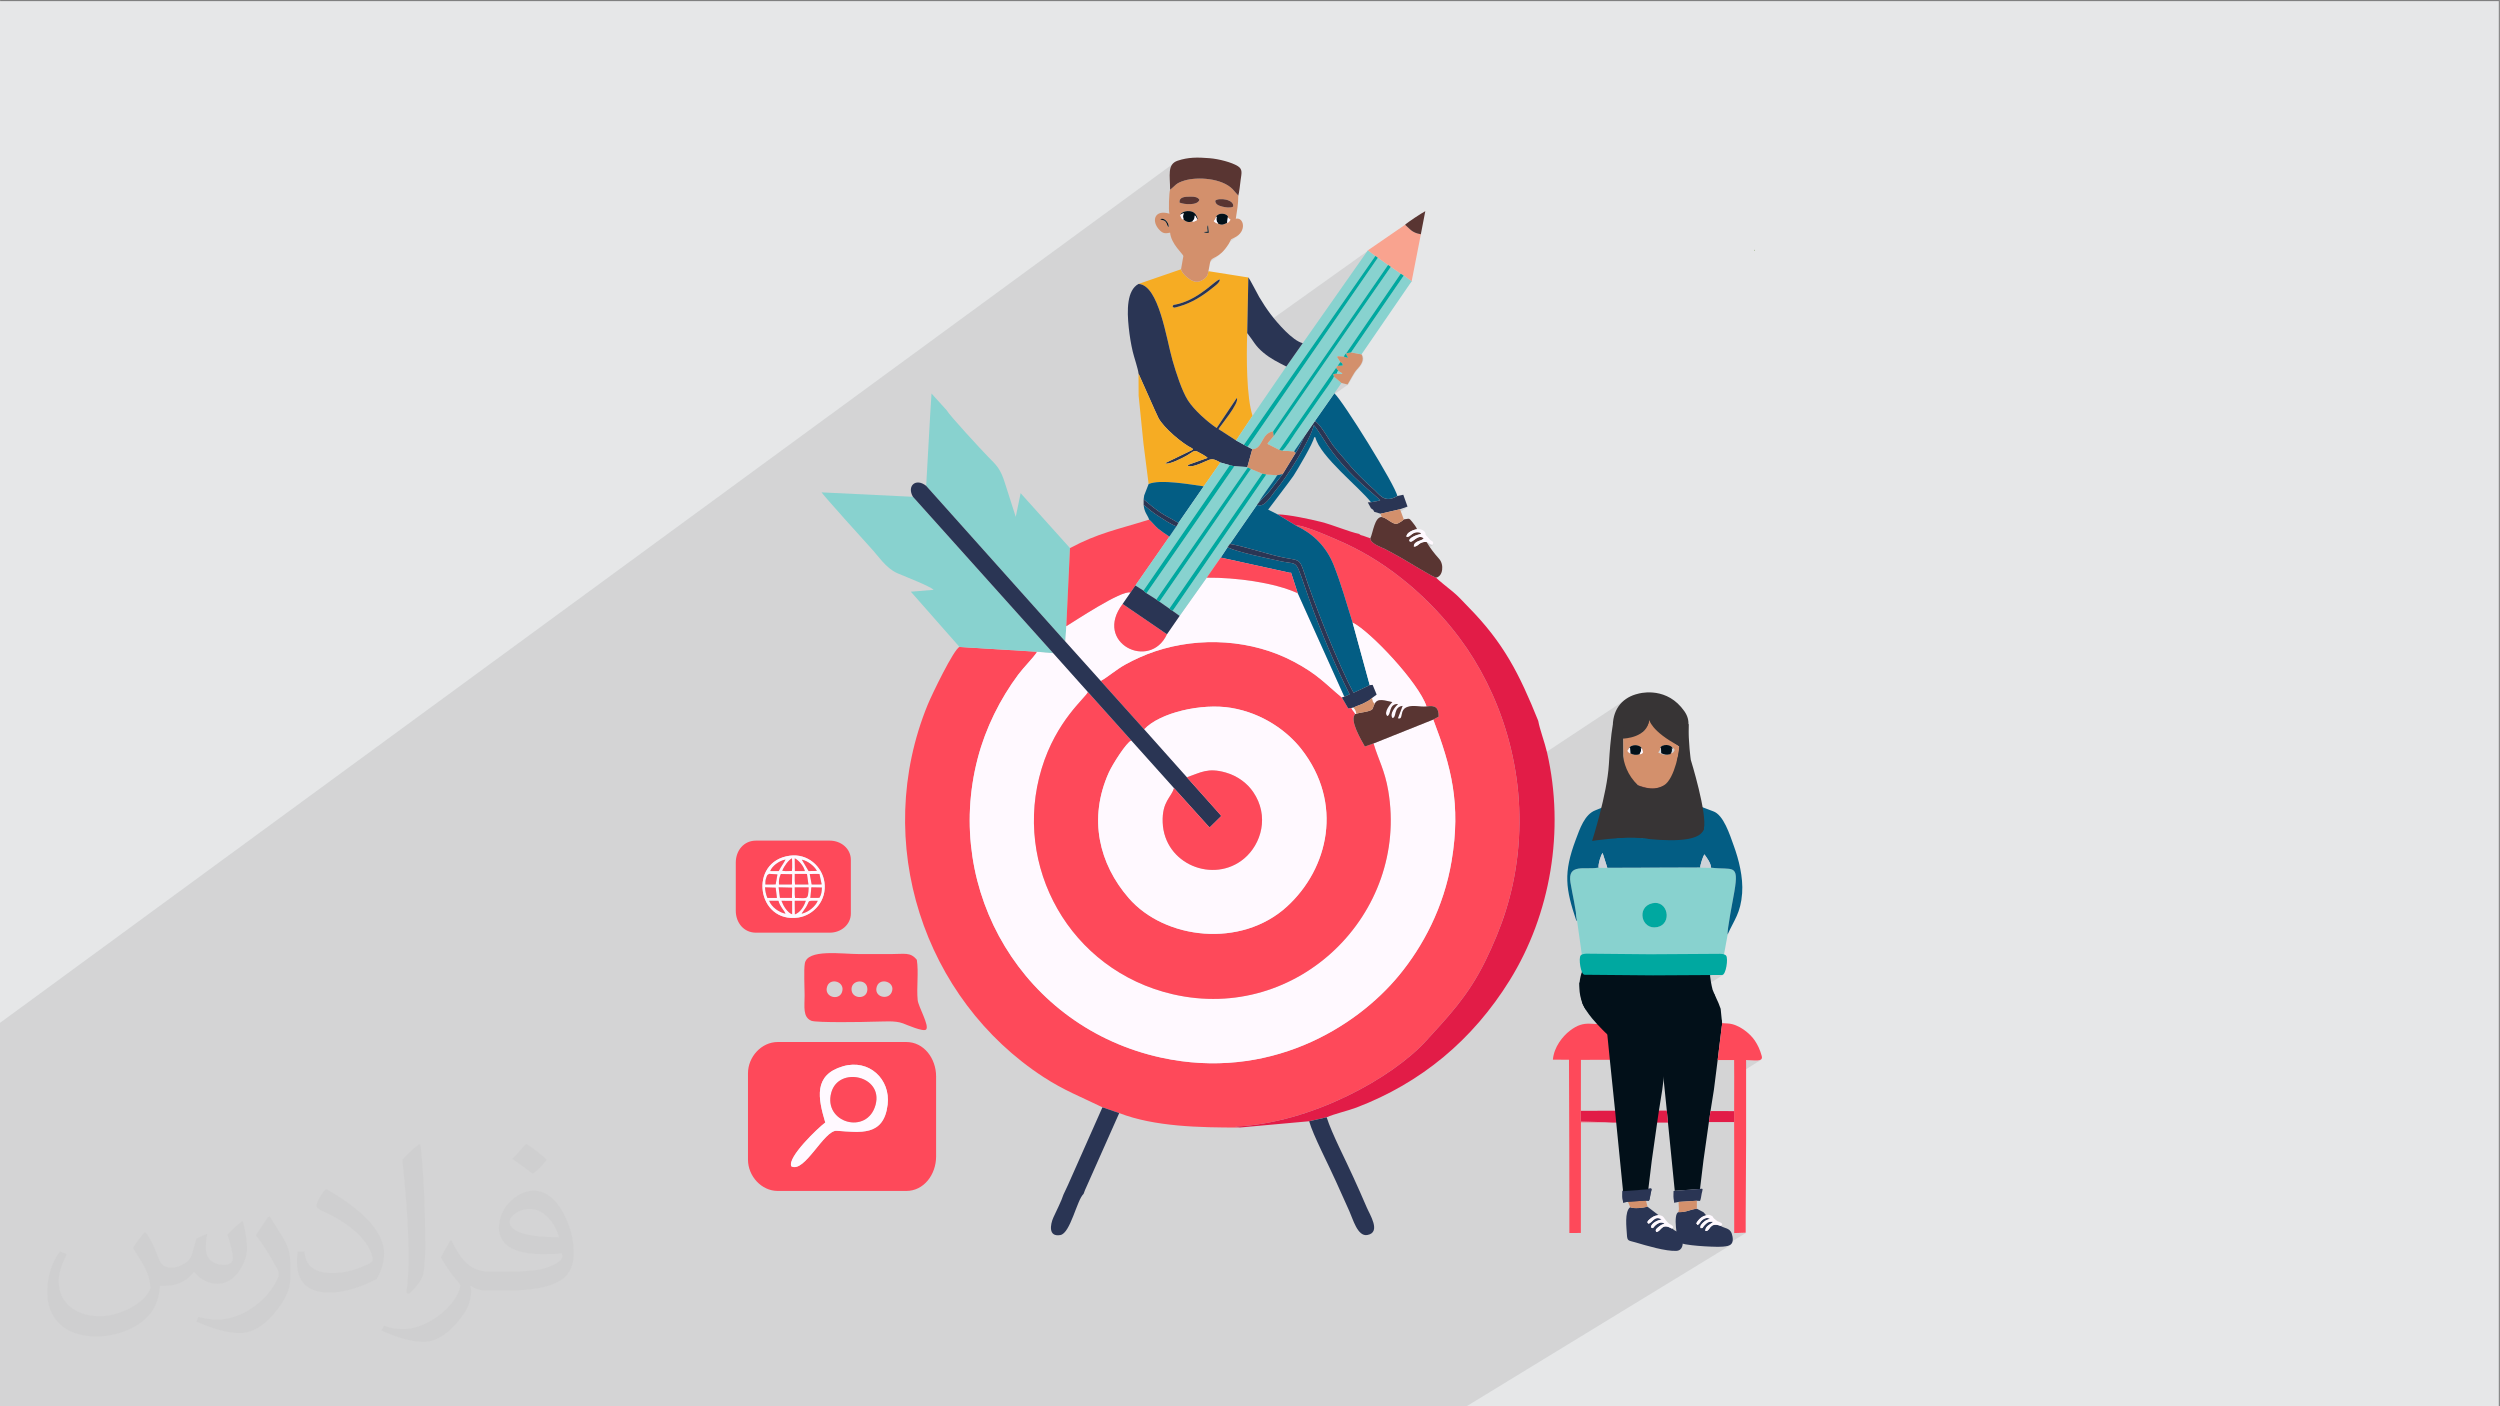 <?xml version="1.0" encoding="UTF-8"?>
<!DOCTYPE svg PUBLIC "-//W3C//DTD SVG 1.1//EN" "http://www.w3.org/Graphics/SVG/1.1/DTD/svg11.dtd">
<!-- Creator: CorelDRAW 2020 (64-Bit) -->
<svg xmlns="http://www.w3.org/2000/svg" xml:space="preserve" width="3.703in" height="2.083in" version="1.1" style="shape-rendering:geometricPrecision; text-rendering:geometricPrecision; image-rendering:optimizeQuality; fill-rule:evenodd; clip-rule:evenodd"
viewBox="0 0 3703.33 2083.33"
 xmlns:xlink="http://www.w3.org/1999/xlink"
 xmlns:xodm="http://www.corel.com/coreldraw/odm/2003">
 <rect x="0" y="0" width="3703.33" height="2083.33" fill="#808080" stroke="none"/>
 <defs>
  <style type="text/css">
   <![CDATA[
    .fil15 {fill:#373435}
    .fil4 {fill:black}
    .fil18 {fill:#00A8A0}
    .fil11 {fill:#021019}
    .fil12 {fill:#035D84}
    .fil13 {fill:#2A3554}
    .fil16 {fill:#593532}
    .fil21 {fill:#769654}
    .fil9 {fill:#88D2CF}
    .fil20 {fill:#AD523F}
    .fil19 {fill:#CED2D8}
    .fil14 {fill:#D3906C}
    .fil8 {fill:#E21C47}
    .fil0 {fill:#E6E7E8}
    .fil10 {fill:#F6AC23}
    .fil17 {fill:#F9A38F}
    .fil3 {fill:#FC60AC}
    .fil5 {fill:#FDBC7E}
    .fil6 {fill:#FE495A}
    .fil7 {fill:#FFF9FF}
    .fil2 {fill:#373435;fill-opacity:0.031}
    .fil1 {fill:#373435;fill-opacity:0.102}
   ]]>
  </style>
 </defs>
 <g id="Layer_x0020_1">
  <polygon class="fil0" points="-1.67,1.67 3701.67,1.67 3701.67,2085 -1.67,2085 "/>
  <polygon class="fil1" points="927.32,2085 927.18,2085 926.9,2085 926.87,2085 925.42,2085 922.63,2085 918.93,2085 912.61,2085 912.15,2085 910.3,2085 909.54,2085 908.02,2085 897.33,2085 894.7,2085 894.65,2085 890.29,2085 886.18,2085 883.52,2085 868.77,2085 857.55,2085 857.15,2085 821.37,2085 812.39,2085 807.29,2085 789.88,2085 786.89,2085 686.39,2085 676.41,2085 676.41,2085 672.18,2085 648.65,2085 638.83,2085 628,2085 627.44,2085 627.43,2085 623.67,2085 604.04,2085 602.69,2085 593.71,2085 570.02,2085 567.19,2085 564.41,2085 562.14,2085 555.11,2085 552.26,2085 544.96,2085 544.62,2085 542.28,2085 541.54,2085 541.55,2085 540.17,2085 538.72,2085 533.61,2085 533.56,2085 531.31,2085 525.57,2085 523.62,2085 519.94,2085 516.87,2085 513.1,2085 512.09,2085 504.21,2085 499.91,2085 499.59,2085 497.35,2085 494.83,2085 494.43,2085 491.68,2085 489.63,2085 486.66,2085 485.89,2085 482.81,2085 477.13,2085 476.48,2085 475.85,2085 475.72,2085 475.63,2085 470.75,2085 468.68,2085 465.04,2085 451.08,2085 451.03,2085 447.76,2085 442.22,2085 441.17,2085 439.02,2085 436.42,2085 434.78,2085 427.75,2085 417.06,2085 414.19,2085 388.16,2085 384.22,2085 377.74,2085 371.22,2085 360.41,2085 347.78,2085 345.2,2085 344.51,2085 343.39,2085 325.76,2085 324.39,2085 308.2,2085 305.78,2085 301.14,2085 298.93,2085 298.05,2085 256.11,2085 242.84,2085 242.52,2085 237.12,2085 236.78,2085 235.31,2085 235.06,2085 234.69,2085 233.88,2085 232.3,2085 231.37,2085 230.56,2085 229.46,2085 228.35,2085 226.92,2085 226.39,2085 226.35,2085 222.2,2085 222.03,2085 219.71,2085 218.75,2085 218.25,2085 216.1,2085 215.67,2085 214.32,2085 208.61,2085 208.22,2085 206.19,2085 205.8,2085 205.32,2085 201.93,2085 200.99,2085 198.96,2085 170.72,2085 169.65,2085 169.17,2085 168.98,2085 168.96,2085 163.65,2085 161.11,2085 160.09,2085 149.24,2085 144.51,2085 139.28,2085 138.97,2085 137.71,2085 135.18,2085 133.29,2085 132.23,2085 132.22,2085 124.86,2085 121.93,2085 121.27,2085 121.15,2085 120.93,2085 120.45,2085 116.39,2085 115.69,2085 115.45,2085 113.95,2085 108.31,2085 106.03,2085 106.03,2085 97.46,2085 89.04,2085 87.62,2085 85.37,2085 83.78,2085 83.23,2085 80.04,2085 79.29,2085 74.56,2085 73.52,2085 70.31,2085 67.82,2085 66.57,2085 66.11,2085 66.07,2085 65.2,2085 63.93,2085 63.13,2085 62.49,2085 61.66,2085 60.26,2085 57.53,2085 56.39,2085 49.37,2085 43.75,2085 40.38,2085 38.61,2085 33.83,2085 30.89,2085 24.93,2085 19.8,2085 7.78,2085 4.5,2085 4.38,2085 4.13,2085 3.75,2085 2.58,2085 0.28,2085 -0.33,2085 -0.68,2085 -0.68,2084.15 -0.68,2082.89 -0.68,2081.41 -0.68,2081.13 -0.68,2076.37 -0.68,2057.56 -0.68,2056.88 -0.68,2056.01 -0.68,2053.01 -0.68,2052.74 -0.68,2048.08 -0.68,2043.16 -0.68,2040.55 -0.68,2040.03 -0.68,2033.03 -0.68,2023.43 -0.69,2017.3 -0.68,2013.57 -0.68,2012.54 -0.68,2012.5 -0.68,2009.67 -0.68,2007.95 -0.69,2002.69 -0.68,2002.57 -0.68,2000.56 -0.68,1999.97 -0.68,1996.79 -0.68,1995.73 -0.68,1991.93 -0.68,1990.92 -0.68,1989.89 -0.68,1989.34 -0.68,1988.76 -0.68,1978.59 -0.68,1977.2 -0.68,1976.74 -0.68,1974.86 -0.68,1973.85 -0.68,1973.35 -0.68,1973.21 -0.68,1973.19 -0.68,1971.11 -0.68,1970.78 -0.68,1968.11 -0.68,1967.89 -0.68,1966.66 -0.68,1964.72 -0.68,1959.89 -0.68,1959.87 -0.69,1957.97 -0.68,1944.22 -0.68,1943.42 -0.68,1943.17 -0.68,1941.39 -0.68,1940.64 -0.68,1940.1 -0.68,1939.18 -0.68,1936.92 -0.68,1936.71 -0.68,1935.87 -0.68,1935.67 -0.68,1934.99 -0.68,1933.81 -0.68,1931.57 -0.68,1931.49 -0.68,1931.38 -0.68,1931.07 -0.68,1927.66 -0.68,1926.9 -0.68,1922.7 -0.68,1920.06 -0.68,1918.18 -0.68,1915.93 -0.68,1913.83 -0.68,1912.64 -0.68,1909.52 -0.68,1907.69 -0.68,1897.91 -0.68,1893.35 -0.68,1888.56 -0.68,1883.15 -0.68,1877.88 -0.68,1877.82 -0.68,1861.19 -0.68,1859.69 -0.68,1857.38 -0.68,1854.69 -0.68,1853.74 -0.68,1845.81 -0.68,1845.02 -0.68,1841.23 -0.68,1837.9 -0.68,1837.67 -0.68,1835.74 -0.68,1831.1 -0.68,1818.02 -0.68,1817.65 -0.68,1816.72 -0.68,1812.38 -0.68,1810.35 -0.68,1799.3 -0.68,1777.69 -0.68,1762.91 -0.68,1739.85 -0.68,1738.07 -0.68,1727.84 -0.68,1719.96 -0.68,1719.71 -0.68,1715.54 -0.68,1715.39 -0.68,1714.41 -0.68,1710.61 -0.68,1708.71 -0.68,1708.43 -0.68,1704.97 -0.68,1699.52 -0.68,1693.7 -0.68,1693.42 -0.68,1693.2 -0.68,1692.17 -0.68,1681.98 -0.69,1681.99 -0.68,1680.79 -0.68,1674.24 -0.68,1673.84 -0.68,1673.11 -0.68,1664.59 -0.68,1649.17 -0.68,1647.73 -0.68,1647.14 -0.68,1646.25 -0.68,1643.41 -0.68,1643.11 -0.68,1642.91 -0.68,1642.76 -0.68,1640.92 -0.68,1640.88 -0.68,1640.24 -0.68,1639.59 -0.68,1636.9 -0.68,1632.25 -0.68,1631.99 -0.69,1628.37 -0.68,1628.37 -0.68,1627.63 -0.68,1621.62 -0.68,1620.74 -0.68,1614.54 -0.68,1614.16 -0.68,1613.92 -0.68,1613.5 -0.68,1613.46 -0.68,1613.42 -0.68,1612.24 -0.68,1611.68 -0.68,1607.72 -0.68,1606.39 -0.68,1605.68 -0.68,1605.23 -0.68,1600.47 -0.68,1596.85 -0.68,1596.09 -0.68,1595.71 -0.68,1595.63 -0.68,1594.06 -0.68,1592.87 -0.68,1592.57 -0.68,1591.45 -0.68,1591.29 -0.68,1590.33 -0.68,1589.9 -0.68,1588.31 -0.68,1579.36 -0.68,1577.95 -0.68,1577.49 -0.68,1574.27 -0.68,1570.24 -0.68,1568.76 -0.68,1549.74 -0.68,1548.01 -0.68,1546.92 -0.68,1515.68 1740.5,240.54 1737.08,244.04 1734.99,248.44 1733.95,253.66 1733.65,259.62 1733.81,266.22 1734.12,273.39 1734.26,279.85 1745.03,271.98 1747.63,270.5 1751,269.04 1755.42,267.53 1759.3,266.5 1763.52,265.67 1768,265.07 1772.71,264.69 1777.57,264.55 1782.56,264.64 1787.6,264.98 1792.65,265.57 1797.65,266.42 1802.55,267.52 1807.3,268.91 1811.83,270.58 1816.11,272.53 1820.07,274.78 1823.66,277.32 1826.83,280.18 1827.89,281.31 1829,282.57 1830.12,283.87 1831.24,285.19 1832.34,286.47 1833.4,287.65 1834.41,288.69 1835.34,289.54 1823.26,298.31 1825.24,299.55 1827.41,302.5 1827.68,306.16 1813.04,316.77 1814.42,316.97 1816.83,317.82 1818.78,319.08 1820.06,320.7 1820.17,321.59 1820.12,322.05 1820.01,322.22 1819.94,322.27 1819.94,322.28 1820.17,322.46 1820.7,322.94 1821.61,323.85 1822.06,324.3 1822.37,324.58 1822.61,324.75 1822.79,324.85 1822.95,324.94 1823.12,325.05 1823.35,325.23 1823.66,325.54 1823.23,326.23 1822.7,327.02 1822.09,327.83 1821.43,328.62 1820.74,329.29 1820.04,329.8 1753.31,378.1 1753.94,379.26 1750.49,398.91 1751.31,401.23 1752.93,403.85 1754.35,405.6 1825.68,354.09 1827.26,353.21 1829.65,352.04 1835.67,348.13 1755,406.39 1755.16,406.59 1757.85,409.3 1759.32,410.56 1797.09,383.3 1799.68,381.83 1802.88,380.14 1806.66,377.73 1760.17,411.28 1760.81,411.84 1763.9,414.05 1766.94,415.77 1769.76,416.85 1770.02,416.9 1791.08,401.72 1790.58,404.24 1790.04,406.27 1789.42,407.9 1788.68,409.25 1787.79,410.41 1786.7,411.48 1785.37,412.57 1783.78,413.79 1718.77,460.63 1720.42,465.49 1739.33,451.87 1739.99,451.62 1740.96,451.43 1742.39,451.19 1744.4,450.8 1747.11,450.12 1753.24,448.21 1759.08,445.94 1764.63,443.39 1768.67,441.26 1803.02,416.54 1805.02,415.19 1806.68,414.34 1807.97,414.07 1807.71,415.8 1806.8,417.58 1805.38,419.41 1803.56,421.25 1801.46,423.09 1799.2,424.91 1796.91,426.7 1794.7,428.43 1792.19,430.4 1789.62,432.34 1786.99,434.26 1724.45,479.24 1725.9,484.61 1728.24,493.97 1729.19,497.94 1850.18,411.08 1848.52,493.42 1850.94,496.56 2027.26,370.84 2027.97,371.38 2087.96,328.61 2084.58,331.13 2082.36,333.02 2084.76,335.12 2086.99,337.24 2089.2,339.32 2091.56,341.31 2094.23,343.13 2097.38,344.73 2101.17,346.04 2105.75,347.01 2049.48,387.03 2057.22,392.46 2061.23,395.28 2075.95,405.38 2080.36,408.29 2092.13,416.69 2058.07,440.8 2002.3,522.13 2017.8,525.05 2019.19,528.24 2019.63,531.37 2019.26,534.43 2018.25,537.39 2016.72,540.24 2014.83,542.96 2012.73,545.52 2010.54,547.92 2009,549.8 2007.32,552.23 2005.56,555.07 2003.76,558.14 2001.96,561.3 2000.22,564.37 1998.59,567.2 1997.11,569.64 1976.58,584.07 1948.48,624.17 1951.22,625.58 1954.67,629.07 1958.55,634.03 1962.6,639.82 1966.53,645.81 1970.08,651.41 1972.97,655.97 1974.94,658.87 1978.43,663.39 1981.93,667.69 1985.43,671.84 1988.93,675.89 1992.41,679.87 1995.86,683.85 1999.27,687.87 2002.65,691.98 2005.01,694.7 2008.5,698.44 2012.76,702.83 2017.42,707.54 2022.14,712.19 2026.56,716.44 2030.32,719.95 2033.07,722.35 2037.15,726.03 2040.95,729.88 2044.71,733.5 2048.65,736.52 2053.02,738.54 2058.02,739.19 2063.89,738.08 2070.86,734.83 2036.91,758.27 2046.09,761.03 2074.88,754.4 2085.99,750.41 2057.09,770.31 2057.82,770.8 2059.65,772.02 2061.52,773.2 2063.5,774.28 2064.92,774.97 2066.15,775.51 2067.25,775.89 2068.28,776.09 2069.29,776.11 2070.33,775.93 2071.47,775.54 2072.06,775.25 2080.49,769.44 2079.79,770.18 2078.96,770.91 2078.04,771.64 2077.04,772.34 2033.24,802.48 2033.58,802.94 2036.4,805.26 2039.8,807.35 2043.48,809.21 2047.13,810.86 2050.46,812.32 2052.53,813.31 2089.62,787.83 2092.19,786.45 2094.91,785.31 2097.62,784.47 2100.14,783.94 2084.62,794.59 2084.58,795.3 2086.8,795.18 2087.44,794.89 2092.52,791.4 2094.73,789.95 2097.4,788.88 2100.7,788.48 2104.82,789.02 2105.75,790.03 2105.75,791.15 2089.79,802.1 2090.87,802.48 2092.72,801.87 2097.7,798.46 2100.44,796.74 2103.4,795.64 2106.57,795.64 2106.62,795.66 2112.56,791.59 2112.68,791.52 2106.64,795.67 2109.96,797.21 2108.95,798.62 2095.72,807.69 2095.4,809.74 2097.78,809.47 2098.71,809.07 2105.01,804.76 2107.34,803.65 2110.32,802.95 2114.17,802.88 2115.96,803.63 2117.2,804.35 2118.09,805.01 2118.79,805.59 2119.5,806.09 2120.41,806.48 2121.69,806.75 2123.53,806.87 2086.5,832.22 2089.23,833.85 2092.75,835.97 2096.46,838.19 2100.3,840.48 2104.18,842.78 2108.04,845.04 2111.8,847.22 2115.39,849.26 2118.73,851.11 2121.76,852.74 2124.4,854.08 2126.57,855.09 2128.21,855.71 2131.7,854.37 2099.91,876.04 2103.92,879.69 2109.01,884.44 2114.01,889.25 2118.94,894.14 2123.79,899.07 2128.55,904.07 2133.22,909.12 2137.81,914.22 2142.32,919.36 2146.73,924.55 2151.05,929.78 2155.28,935.05 2159.41,940.35 2163.44,945.69 2168.89,953.19 2174.24,960.89 2179.46,968.79 2184.56,976.89 2189.52,985.19 2194.35,993.67 2199.04,1002.34 2203.57,1011.19 2207.94,1020.21 2212.16,1029.4 2216.19,1038.76 2220.05,1048.27 2223.72,1057.95 2227.2,1067.78 2230.48,1077.76 2233.56,1087.87 2236.42,1098.13 2239.06,1108.52 2241.48,1119.04 2243.66,1129.68 2245.6,1140.44 2246.08,1143.54 2409.58,1035.49 2406.54,1037.8 2403.71,1040.35 2401.11,1043.16 2398.76,1046.21 2396.67,1049.51 2394.83,1053.05 2393.28,1056.85 2392.02,1060.89 2391.07,1065.17 2390.44,1069.7 2390.14,1074.48 2390.37,1076.06 2397.76,1071.19 2396.48,1074.16 2432.25,1050.58 2430.09,1054.3 2437.95,1049.12 2437.66,1049.58 2436.9,1050.81 2435.81,1052.57 2434.57,1054.64 2433.32,1056.78 2432.21,1058.74 2431.42,1060.31 2431.08,1061.26 2430.89,1062.08 2430.49,1063.35 2429.91,1064.92 2429.2,1066.61 2428.62,1067.83 2443.8,1057.85 2444.97,1058.72 2446.16,1059.97 2447.35,1061.5 2448.55,1063.22 2449.75,1065.05 2450.94,1066.91 2452.12,1068.7 2453.3,1070.34 2455.87,1073.96 2457.38,1076.58 2458.06,1078.36 2458.12,1079.5 2457.78,1080.15 2457.24,1080.51 2457.13,1080.59 2461.18,1083.63 2467.58,1087.68 2474.38,1091.26 2481.35,1094.17 2488.25,1096.2 2488.31,1096.88 2488.37,1097.76 2492.79,1094.87 2491.29,1099.87 2496.87,1096.22 2501.55,1096.02 2490.22,1103.43 2489.02,1107.41 2489,1107.49 2486.75,1133.45 2490.53,1130.98 2486.53,1136.02 2485.63,1138.43 2485.56,1138.58 2486.22,1158.46 2489.37,1159.71 2495.08,1159.07 2500.15,1156.19 2467.91,1177.17 2466.54,1179.89 2464.66,1182.91 2462.44,1185.81 2459.99,1188.37 2476.23,1177.8 2476.44,1177.71 2476.59,1177.79 2476.56,1178.13 2476.23,1178.87 2474.7,1182.08 2474.37,1183.28 2479,1180.26 2477.67,1186.76 2475.64,1192.75 2472.9,1198.14 2469.41,1202.81 2465.13,1206.65 2413.06,1240.46 2417.71,1240.57 2424.56,1240.7 2425.62,1240.44 2427.33,1239.97 2428.72,1239.57 2487.99,1201.12 2489.15,1200.69 2490.11,1201.12 2490.76,1202.66 2489.83,1205.61 2486.52,1209.58 2481.47,1214.2 2475.37,1219.11 2468.85,1223.93 2462.59,1228.27 2457.23,1231.8 2443.24,1240.86 2447.75,1240.86 2455.43,1240.79 2463.05,1240.64 2470.54,1240.41 2477.81,1240.08 2484.82,1239.65 2491.49,1239.12 2497.75,1238.46 2503.53,1237.68 2508.77,1236.76 2513.4,1235.7 2517.34,1234.49 2520.54,1233.12 2507.63,1241.45 2512.56,1239.82 2517.04,1237.64 2443.21,1285.31 2495.47,1285.12 2525.76,1265.62 2527.19,1267.59 2528.77,1269.8 2530.37,1272.19 2531.94,1274.73 2533.35,1277.37 2534.51,1280.06 2535.33,1282.76 2535.73,1285.41 2546.59,1286.33 2555.5,1286.63 2562.49,1287.11 2567.6,1288.6 2570.89,1291.91 2572.38,1297.85 2572.14,1307.24 2570.2,1320.92 2569.82,1323.03 2569.28,1326 2568.59,1329.7 2567.8,1333.99 2566.92,1338.75 2565.99,1343.84 2565.04,1349.13 2564.1,1354.49 2563.2,1359.79 2562.36,1364.89 2561.61,1369.67 2561,1374 2560.53,1377.74 2560.24,1380.76 2560.17,1382.92 2560.34,1384.11 2517.83,1411.15 2534.47,1416.52 2554.42,1416.48 2515.85,1440.95 2537.45,1440.8 2542.4,1441.39 2547.14,1439.56 2539.46,1444.42 2552.12,1444.35 2554.15,1443.27 2470.71,1496.09 2490.93,1500.74 2536.88,1471.7 2517.43,1490.86 2516.96,1491.87 2515.7,1494.56 2513.91,1498.4 2511.82,1502.86 2510.68,1505.3 2551.88,1514.78 2515.48,1537.68 2515.69,1538.07 2515.94,1538.48 2552.15,1515.7 2545.45,1570.39 2569.85,1570.39 2569.91,1581.46 2587.63,1570.39 2591.91,1570.54 2596.29,1570.82 2600.52,1571.06 2604.35,1571.04 2607.54,1570.56 2609.84,1569.43 2569.98,1594.31 2569.99,1594.72 2569.87,1646.04 2569.87,1662.23 2569.98,1703.26 2569.99,1801.51 2569.99,1826.69 2586.99,1826.13 2553.13,1846.81 2553.52,1846.8 2557.41,1846.4 2560.82,1845.69 2563.67,1844.5 2169.75,2085 2163.15,2085 2163.15,2085 2159.69,2085 2147.44,2085 2110.41,2085 2108.2,2085 2108.2,2085 2105.83,2085 2088.51,2085 2042.44,2085 2033.45,2085 2031.98,2085 2030.51,2085 2026.81,2085 2024.31,2085 2023.48,2085 2022.81,2085 2018,2085 2017.54,2085 2017.46,2085 2014.67,2085 2013.2,2085 2011.19,2085 2010.4,2085 2002.02,2085 2001.06,2085 1999.54,2085 1995.63,2085 1995.61,2085 1994.36,2085 1991.89,2085 1991.78,2085 1991.79,2085 1989.5,2085 1973.78,2085 1965.04,2085 1962.44,2085 1961.06,2085 1952.41,2085 1948.56,2085 1943.56,2085 1936.48,2085 1925.24,2085 1920.89,2085 1919.93,2085 1915.59,2085 1908.83,2085 1899.93,2085 1891.22,2085 1888.95,2085 1888.41,2085 1887.26,2085 1863.33,2085 1834.15,2085 1829.56,2085 1795.3,2085 1784.42,2085 1766.26,2085 1747.08,2085 1723.79,2085 1722.46,2085 1719.5,2085 1716.97,2085 1710.61,2085 1709.78,2085 1693.54,2085 1670.55,2085 1668.18,2085 1655.87,2085 1647.19,2085 1645.54,2085 1644.5,2085 1643.7,2085 1637.27,2085 1623.38,2085 1621.07,2085 1583.2,2085 1576.84,2085 1571.45,2085 1566.54,2085 1542.36,2085 1540.64,2085 1540.39,2085 1540.08,2085 1529.96,2085 1528.23,2085 1526.49,2085 1520.94,2085 1512.78,2085 1511.2,2085 1507.53,2085 1500.77,2085 1496.92,2085 1489.93,2085 1484.57,2085 1482.06,2085 1458.43,2085 1452.83,2085 1449.64,2085 1449.08,2085 1444.92,2085 1444.91,2085 1425.28,2085 1424.95,2085 1407.19,2085 1393.36,2085 1347.18,2085 1337.53,2085 1335.87,2085 1335.37,2085 1319.06,2085 1317.78,2085 1299.74,2085 1296.93,2085 1285.51,2085 1280.78,2085 1268.92,2085 1219.16,2085 1218.37,2085 1195.81,2085 1186.83,2085 1178.01,2085 1177.96,2085 1176.87,2085 1134.45,2085 1134.44,2085 1128.8,2085 1127.52,2085 1125.72,2085 1125.57,2085 1117.36,2085 1116.78,2085 1112.31,2085 1110,2085 1107.73,2085 1107.07,2085 1103.41,2085 1100.79,2085 1100.32,2085 1091.29,2085 1088.48,2085 1076.72,2085 1055.24,2085 1051.91,2085 1051.63,2085 1046.86,2085 1045.15,2085 1044.72,2085 1034.67,2085 1033.84,2085 1031.97,2085 1030.57,2085 1028.56,2085 1027.89,2085 1025.95,2085 1017.44,2085 1015.96,2085 1012.82,2085 1009.21,2085 1008.55,2085 995.96,2085 995.71,2085 995.49,2085 995.32,2085 993.78,2085 992.99,2085 992.59,2085 992.19,2085 992.16,2085 989.59,2085 989.56,2085 989.33,2085 989.17,2085 988.13,2085 985.75,2085 985.54,2085 984.59,2085 983.96,2085 979.93,2085 977.62,2085 973.63,2085 967.25,2085 967.21,2085 967.14,2085 967.06,2085 958.08,2085 955.7,2085 955.54,2085 954.94,2085 953.63,2085 952.27,2085 952.11,2085 950.96,2085 950.84,2085 947.52,2085 946.36,2085 945.2,2085 943.5,2085 943.06,2085 942.31,2085 941.32,2085 939.18,2085 931.63,2085 929.48,2085 928.8,2085 928.57,2085 928.25,2085 "/>
  <path class="fil2" d="M216.85 1826.91c7,11 12,21 16,32 3,7 5,19 21,19 5,0 11,-1 17,-5 7,-3 12,-9 14,-17l6 -21 15 -7 1 1c-2,8 -2,15 -2,21 0,18 15,24 27,24 7,0 13,-3 13,-10 0,-8 -4,-22 -8,-35 7,-7 14,-14 22,-20l1 1c4,15 6,30 6,40 0,10 -4,20 -8,27 -7,14 -20,25 -36,25 -12,0 -25,-6 -34,-17l-1 0c-9,11 -22,20 -43,20l-7 0c-1,14 -4,24 -9,33 -13,25 -50,42 -85.01,42 -49,0 -73.01,-28 -73.01,-66 0,-23 7,-45 19,-60l10 4c-7,14 -12,27 -12,40 0,35 29,52 61,52 30,0 68.01,-20 75.01,-42 -2,-25 -12,-36 -26,-59 4,-7 10,-15 17,-23l1 0 0 0 0 0 0 0 2 1 0 0 0.02 -0.01 -0.01 0.01 0 0 0 0zm563.05 -132.01c10,6 20,14 30,23 -6,8 -12,15 -21,21 -10,-8 -20,-15 -30,-22 7,-8 14,-15 20,-22l1 0 0 0 0 0zm5 96.01c-17,0 -30,11 -30,19 0,17 33,23 73.01,23 -5,-20 -22,-42 -43,-42l-0.01 0zm-37 93.01c22,0 41,-1 55,-4 16,-4 30,-12 30,-18 0,-2 0,-3 -1,-5 -9,1 -19,1 -29,1 -29,0 -52,-7 -60,-23 -2,-4 -4,-10 -4,-15 0,-16 7,-32 19,-42 10,-9 21,-14 33,-14 20,0 37,17 48,42 6,14 11,30 11,51 0,14 -4,25 -12,34 -16,15 -45,21 -90.01,21l-20 0 0 0 -5 0c-11,0 -19,-2 -25,-7l-1 0c0,2 1,5 1,7 0,10 -3,23 -10,33 -20,30 -42,43 -60,43 -19,0 -42,-7 -63,-17l4 -7c7,3 16,5 29,5 34,0 78.01,-33 84.01,-64 -1,-3 -3,-6 -7,-10 -10,-12 -16,-22 -22,-32 5,-10 10,-18 14,-25l2 0c14,29 28,46 57,46l4 0 0 0 21 0 0 0 0 0 0 0 -3 0 0 0 0 0zm-146.01 31c2,-14 3,-29 3,-43l0 -21c0,-39 -5,-96.01 -9,-133.01 7,-8 17,-17 25,-23l2 1c5,47 7,101.01 7,151.01 0,13 -1,26 -2,35 -1,12 -8,21 -22,35l-3 -1 0 0 0 0 0 0 -1 -1 0 0 0 0zm-151.02 -62.01c1,18 10,33 41,33 20,0 36,-5 55,-14 3,-2 5,-3 5,-5 0,-12 -9,-27 -24,-41 -14,-13 -34,-25 -51,-32 -6,-3 -8,-5 -8,-8 0,-5 7,-17 13,-24l2 0c20,11 43,27 60,44 15,16 25,33 25,51 0,13 -4,26 -11,38 -22,11 -46,20 -70.01,20 -29,0 -48,-13 -48,-45 0,-3 0,-9 1,-16l10 0 0 0 0 0 0 0 0 -1 0 0 0 0 0.01 0zm-52 -52l18 29c7,11 13,22 13,41l0 24c0,19 -12,39 -32,60 -15,14 -29,20 -42,20 -19,0 -40,-6 -65,-17l3 -7c8,2 17,4 28,4 35,0 72.01,-26 88.01,-58 2,-4 3,-7 3,-9 0,-4 -2,-8 -4,-11 -9,-17 -19,-33 -30,-47 6,-9 12,-18 18,-27l2 0 0 0 0 0 0 0 0 -2 0 0 0 0 -0.01 0z"/>
  <g id="_2314468933456">
   <path class="fil3" d="M-3143.34 263.44c21.22,-4.93 73.37,30.25 86.51,40.43 107.87,83.58 139.96,247.61 96.07,260.73 -44.15,13.21 -34.52,-53.52 -43.7,-88.11 -16.92,-63.76 -58.32,-114.37 -112.78,-147.49 -10.91,-6.63 -34.86,-14.48 -41.83,-23.12 -13.64,-16.89 -3.78,-37.91 15.73,-42.44zm-91.48 -17.32c35.73,-6.53 43.29,44.96 10.78,51.91 -35.94,7.69 -42.89,-46.05 -10.78,-51.91zm-733.39 733.25l40.72 39.64c11.71,-4.84 24.63,-16.17 40.38,-1.37 13.8,12.98 7.98,23.89 2.94,40.31 7.56,5.02 27.9,20.69 32.55,27.21 14,-5.71 20.67,-16.76 41.22,-3.39 10.48,6.81 20.59,15.54 30.88,23.28 39.04,29.37 218.67,146.77 263.46,162.39 12.98,4.53 57.52,-24.2 70.3,-31.24 203.54,-112.23 448.07,-295.52 539.66,-522.66 101.62,-252 -33.44,-485.08 -245.69,-534.16 -62.92,-14.55 -131.76,-9.5 -189.74,9.3 -50.83,16.48 -106.97,49.89 -128.2,83.15 -37.67,59 13.53,111.83 38.47,148.96 38.72,57.65 38.91,97.2 31.76,174.49 47.2,-10.96 78.34,-13.2 119,10.85 27.76,16.42 48.92,43.7 61.38,82.22 10.74,33.21 30.07,77.98 16.87,113.85 -20.37,55.35 -66.77,50 -90.16,53.14 -2.26,43.3 -13.76,81.41 -32.3,111.65 -58.54,95.46 -192.06,135.53 -305.78,113.95 -146.67,-27.84 -264.57,-130.58 -297.01,-275.22 -17.5,-78.06 8.01,-101.14 -33.9,-147.43 -64.71,-71.47 -62.61,-197.07 27.5,-273.39 51.91,-43.96 147.45,-57.59 218.55,-18.79 107.09,58.44 80.56,136.62 86.33,198.2 43.06,1.81 46.48,13.22 73.25,27.82 6.18,-14.06 25.42,-28.96 43.7,-34.81 33.43,-10.69 47.19,4.78 62.46,3.08 5.88,-120.51 -72.75,-136.47 -86.69,-218.65 -7.83,-46.14 5.11,-54.31 13.15,-88.66 -7.13,-8.8 -11.57,-11.35 -20.18,-18.35 -8.15,-6.63 -13.03,-10.73 -21.06,-17.74 -33.24,21.73 -29.53,9.85 -72.29,-10.88 -80.87,-39.2 -173.91,-46.19 -259.58,-19.33 -103.03,32.3 -178.02,107.58 -218.86,195.83 -53.09,114.75 -40.07,228.53 4.64,340.7 19.37,48.6 49.68,97.38 75.85,132.83 7.48,10.13 15.07,20.12 22.2,29.22 8.59,10.96 15.25,17.48 23.61,27.86 34.46,42.8 33.38,31.22 20.61,66.09z"/>
   <path class="fil4" d="M-3672.63 667.03c9.76,-16.94 26.52,-18.92 39.37,-48.25 19.3,0.7 30.82,5.06 40.15,15.49 11.04,12.35 5.61,20.54 -3.8,34.32l-75.72 -1.56zm856.17 -147.28l0 7.72c-0.22,37.93 -0.91,61.92 -6.55,95.8 -4.5,27.09 -12.35,59.32 -20.93,82.04 -22,58.19 -46.02,107.03 -78.7,157.06l-69.31 90.57 -63.66 66.41c-31.06,31.06 -43.14,38.88 -67.75,62.33 -57.01,54.31 -190.72,140.77 -260.99,183.42 -11.83,7.18 -21.73,11.34 -33.18,18.31 -10.91,6.64 -22.56,12.17 -33.16,18.33 -24.56,14.27 -53.19,31.91 -73.9,22.73l-135.15 -73.59c-40.89,-24.69 -88.23,-54.22 -126.11,-82.55 -10.52,-7.87 -18.51,-14.48 -29.46,-22.02 -39.21,-26.99 -43.49,-30.95 -36.32,-61.12 14,-5.71 20.67,-16.76 41.22,-3.39 10.48,6.81 20.59,15.54 30.88,23.28 39.04,29.37 218.67,146.77 263.46,162.39 12.98,4.53 57.52,-24.2 70.3,-31.24 203.54,-112.23 448.07,-295.52 539.66,-522.66 101.62,-252 -33.44,-485.08 -245.69,-534.16 -62.92,-14.55 -131.76,-9.5 -189.74,9.3 -50.83,16.48 -106.97,49.89 -128.2,83.15 -37.67,59 13.53,111.83 38.47,148.96 38.72,57.65 38.91,97.2 31.76,174.49 47.2,-10.96 78.34,-13.2 119,10.85 27.76,16.42 48.92,43.7 61.38,82.22 10.74,33.21 30.07,77.98 16.87,113.85 -20.37,55.35 -66.77,50 -90.16,53.14 -2.26,43.3 -13.76,81.41 -32.3,111.65 -58.54,95.46 -192.06,135.53 -305.78,113.95 -146.67,-27.84 -264.57,-130.58 -297.01,-275.22 -17.5,-78.06 8.01,-101.14 -33.9,-147.43 -64.71,-71.47 -62.61,-197.07 27.5,-273.39 51.91,-43.96 147.45,-57.59 218.55,-18.79 107.09,58.44 80.56,136.62 86.33,198.2 43.06,1.81 46.48,13.22 73.25,27.82 6.18,-14.06 25.42,-28.96 43.7,-34.81 33.43,-10.69 47.19,4.78 62.46,3.08 5.88,-120.51 -72.75,-136.47 -86.69,-218.65 -7.83,-46.14 5.11,-54.31 13.15,-88.66l35.56 -45.15c31.74,-31.93 109.78,-67.23 156.22,-79.54 23.14,-6.13 61.62,-12.69 89.37,-13.61 20.25,-0.68 32.02,1.94 51.52,2.85 51.91,2.44 113.65,25.4 159.05,49.61 7.22,3.85 10.1,6.38 16.61,10.48 53.35,33.6 81.99,63.62 119.77,113.28 14.87,19.55 26.41,42.09 37.93,65.05 19.5,38.86 39.96,104.81 40.65,163.64zm-659.21 260.29c13.61,22.31 14.46,96.94 58.13,75.36 18.99,-9.38 13.82,-31.04 7.88,-49.74 -5.49,-17.29 -10.78,-34.51 -16.08,-51.57 -27.74,-89.31 66.91,-144.35 126.71,-94.21 26.38,22.12 31.06,56.15 42.98,92.43 6.04,18.4 7.57,41.76 -13.88,47.44 -43.48,11.5 -35.44,-58.93 -56.11,-77.65 -14.37,-13.02 -40.35,-5.4 -44.08,13.41 -3.15,15.86 22.5,79.64 23.33,113.76 5.27,216.68 -352.32,253.59 -489.57,36.23 -63.44,-100.46 -33.7,-168.68 -53.78,-217.04 -17.89,-43.11 -95.78,-92.39 -46.4,-196.72 25.89,-54.71 102.11,-96.53 184.35,-63.31 74.46,30.08 69.53,84.41 68.25,134.66 -0.44,17.33 6.97,46.81 -2.02,59.85 -13.38,19.41 -61.91,39.95 -43.48,86.26 15.56,39.09 54.37,32.09 102.73,33.04 66.07,1.3 64,-1.51 88.88,-49.74 16.19,-31.37 33.06,-83.08 65.79,-59.26 24.31,17.69 -2.14,55.27 -21.5,92.89 -17.06,33.17 -31.37,55.21 -68.72,66.8 -61.91,19.21 -175.8,-24.34 -173.72,30.25 0.88,23.04 20.29,25.75 41.41,26.14 78.45,1.43 166.94,15.06 218.91,-49.29z"/>
   <path class="fil5" d="M-3475.67 780.03c-51.96,64.35 -140.45,50.72 -218.91,49.29 -21.12,-0.39 -40.53,-3.09 -41.41,-26.14 -2.07,-54.59 111.81,-11.04 173.72,-30.25 37.35,-11.59 51.66,-33.63 68.72,-66.8 19.36,-37.63 45.81,-75.21 21.5,-92.89 -32.74,-23.82 -49.6,27.89 -65.79,59.26 -24.88,48.22 -22.8,51.03 -88.88,49.74 -48.36,-0.95 -87.17,6.06 -102.73,-33.04 -18.43,-46.31 30.09,-66.85 43.48,-86.26 9,-13.04 1.58,-42.52 2.02,-59.85 1.28,-50.24 6.2,-104.58 -68.25,-134.66 -82.24,-33.22 -158.46,8.6 -184.35,63.31 -49.38,104.33 28.5,153.61 46.4,196.72 20.07,48.35 -9.66,116.57 53.78,217.04 137.25,217.37 494.84,180.45 489.57,-36.23 -0.83,-34.12 -26.48,-97.9 -23.33,-113.76 3.73,-18.81 29.7,-26.43 44.08,-13.41 20.66,18.72 12.63,89.15 56.11,77.65 21.45,-5.68 19.92,-29.04 13.88,-47.44 -11.92,-36.28 -16.6,-70.31 -42.98,-92.43 -59.8,-50.14 -154.45,4.9 -126.71,94.21 5.31,17.06 10.59,34.28 16.08,51.57 5.94,18.7 11.11,40.36 -7.88,49.74 -43.67,21.57 -44.51,-53.05 -58.13,-75.36z"/>
   <path class="fil4" d="M-3968.21 979.37c12.77,-34.87 13.85,-23.29 -20.61,-66.09 -8.35,-10.38 -15.02,-16.9 -23.61,-27.86 -7.13,-9.1 -14.72,-19.09 -22.2,-29.22 -26.17,-35.45 -56.48,-84.23 -75.85,-132.83 -44.71,-112.17 -57.74,-225.95 -4.64,-340.7 40.83,-88.25 115.83,-163.52 218.86,-195.83 85.67,-26.86 178.72,-19.87 259.58,19.33 42.76,20.73 39.06,32.61 72.29,10.88 3.34,-34.8 7.42,-31.88 -47.87,-59.67 -77.52,-38.96 -154,-48.94 -241.63,-36.58 -19.27,2.72 -30.93,6.47 -48.67,10.94 -76.79,19.35 -143.39,66.66 -195.01,124.75 -70.04,78.81 -103.52,171.93 -106.33,268.93l0 26.65c1.61,57.34 13.6,115.7 34.81,172.98 20.76,56.05 31.19,69.85 58.19,115.24 13.91,23.38 94.56,139.57 119.09,144.07 12.38,2.28 13.66,-2.66 23.59,-5z"/>
   <path class="fil4" d="M-3143.34 263.44c-19.51,4.54 -29.37,25.55 -15.73,42.44 6.98,8.64 30.93,16.49 41.83,23.12 54.46,33.13 95.86,83.73 112.78,147.49 9.18,34.59 -0.45,101.32 43.7,88.11 43.89,-13.13 11.79,-177.15 -96.07,-260.73 -13.14,-10.18 -65.29,-45.35 -86.51,-40.43z"/>
   <path class="fil5" d="M-3672.63 667.03l75.72 1.56c9.4,-13.78 14.83,-21.97 3.8,-34.32 -9.33,-10.43 -20.85,-14.79 -40.15,-15.49 -12.86,29.33 -29.62,31.31 -39.37,48.25z"/>
   <path class="fil4" d="M-3927.49 1019.01c-6.88,15.87 -9.98,27.46 4.55,39.82 14.1,12 25.85,6.01 38.78,-0.88 5.04,-16.42 10.86,-27.33 -2.94,-40.31 -15.75,-14.8 -28.67,-3.47 -40.38,1.37z"/>
   <path class="fil4" d="M-3234.82 246.12c-32.12,5.87 -25.17,59.6 10.78,51.91 32.52,-6.96 24.96,-58.44 -10.78,-51.91z"/>
  </g>
  <g id="_2314469422912">
   <path class="fil6" d="M2003.67 922.36c26.02,12.81 98.39,89.69 109.52,124.26 12.99,-2.2 18.19,1.59 17.91,15.05l-7.93 4.33c26.71,70.3 41.28,124.94 27.16,209.45 -11.57,69.27 -42.89,126.77 -77.27,168.74 -65.31,79.72 -194.8,157.07 -352.93,122.61 -203.73,-44.41 -323.06,-247.03 -271.86,-443.33 11.79,-45.19 33.4,-88.29 60.15,-124.17 8.31,-11.15 22.37,-24.84 27.96,-33.78l-115.08 -7.07c-8.17,2.77 -40.69,69.9 -47.04,85.41 -83.37,203.61 -6.1,436.35 171.79,551.89 30.02,19.5 53.57,28.4 87.02,44.63l24.86 8.57c52.19,20.18 118.61,21.5 178.7,21.43l-7.11 -1.43c112.04,-4.76 233,-71.77 283.61,-127.6 31.82,-35.1 61.76,-65.57 87.49,-118.36 23.52,-48.24 40.71,-96.42 47.51,-157.52 14.03,-126.03 -26.97,-240.94 -85.68,-319.77 -42.51,-57.08 -101.87,-109.15 -168.68,-140.1 -10.18,-4.72 -66.37,-30 -73.79,-26.8 24.79,11.56 44.66,30.65 55.59,58.1 11.03,27.7 18.95,56.25 28.1,85.48z"/>
   <path class="fil7" d="M2123.17 1065.99l-88.46 35.38c7.19,24.24 16.6,39.52 21.77,70.07 30.81,182.03 -134.15,344.37 -319.27,301.44 -152.58,-35.39 -237.94,-190.12 -194.22,-334.2 21.73,-71.62 65.36,-105.11 68.6,-113.46l-51.56 -57.68 -23.65 -2.02c-5.59,8.94 -19.65,22.63 -27.96,33.78 -26.75,35.87 -48.36,78.98 -60.15,124.17 -51.2,196.3 68.13,398.91 271.86,443.33 158.13,34.47 287.62,-42.89 352.93,-122.61 34.38,-41.97 65.7,-99.46 77.27,-168.74 14.12,-84.51 -0.45,-139.16 -27.16,-209.45z"/>
   <path class="fil6" d="M1630.48 1008.77l64.37 71.72c23.24,-24.78 84.96,-39.14 128.86,-31.83 47.3,7.87 83.59,35.04 103.83,60.83 63.01,80.27 40.52,177.15 -21.15,233.52 -67.82,61.98 -180.98,48.91 -234.4,-12.59 -43.81,-50.42 -60.22,-117.53 -29.54,-185.86 5.66,-12.6 26.37,-44.98 33.45,-47.52l-64.32 -71.82c-3.24,8.36 -46.87,41.84 -68.6,113.46 -43.72,144.08 41.64,298.82 194.22,334.2 185.13,42.93 350.08,-119.41 319.27,-301.44 -5.17,-30.55 -14.59,-45.83 -21.77,-70.07l-12.92 4.56c-5,-9.13 -23.55,-39.43 -14.12,-48.24 -1.94,-3.83 -4.46,-5.25 -5.75,-8.84l-4.75 0.52 -9.39 -16.09c-24.52,-20.25 -35.37,-34.05 -71.27,-53.09 -61.96,-32.87 -139.16,-37.54 -205.67,-15.19 -15.26,5.13 -30.31,12.02 -43.47,19.23 -13.87,7.6 -26.52,18.94 -36.89,24.54z"/>
   <path class="fil7" d="M1694.85 1080.49l63.3 71.04c20.79,-7.16 31.03,-14.65 57.69,-7.04 18.37,5.24 32.31,16.74 40.5,28.71 24.44,35.72 12.06,77.39 -13.5,98.78 -44.91,37.59 -118.13,8.6 -120.51,-53.59 -1.2,-31.6 13.5,-37.62 16.69,-50.96l-63.11 -70.38c-7.08,2.55 -27.79,34.93 -33.45,47.52 -30.69,68.33 -14.27,135.44 29.54,185.86 53.42,61.49 166.58,74.57 234.4,12.59 61.68,-56.38 84.17,-153.26 21.15,-233.52 -20.24,-25.79 -56.53,-52.96 -103.83,-60.83 -43.9,-7.31 -105.63,7.05 -128.86,31.83z"/>
   <path class="fil8" d="M1919.98 778.79c7.43,-3.2 63.61,22.08 73.79,26.8 66.81,30.95 126.17,83.02 168.68,140.1 58.7,78.83 99.7,193.74 85.68,319.77 -6.8,61.09 -24,109.27 -47.51,157.52 -25.73,52.8 -55.67,83.26 -87.49,118.36 -50.61,55.83 -171.57,122.84 -283.61,127.6l7.11 1.43 102.7 -9.31 25.92 -5.87c11.05,-5.04 31.42,-9.57 44.24,-14.47 96.04,-36.72 172.13,-100.13 226.92,-188.5 60.51,-97.6 81.81,-221.85 55.33,-337.39 -3.4,-14.83 -10.94,-34.64 -13.06,-46.91 -28.04,-69.89 -51.54,-115.88 -103.52,-168.64 -7.74,-7.86 -14.46,-15.69 -23.09,-22.76 -4.72,-3.87 -22.21,-17.69 -24.85,-20.81 -7.18,-2.23 -40.35,-22.87 -49.66,-28.19 -8.41,-4.81 -16.99,-9.5 -25.4,-13.92 -6.09,-3.19 -22.11,-8.13 -22.26,-16.09l-10.29 -3.74c-2.88,-0.7 -4.23,-0.87 -6.24,-2.81 -14.88,-3 -38.43,-13.32 -57.18,-17.98 -15.07,-3.75 -46.53,-10.64 -63.82,-11.02l27.61 16.83z"/>
   <path class="fil9" d="M1378 612.25l-6.05 107.55 206.11 230.59 1.47 -22.74 5.44 -115.7 -73.11 -81.35 -7.22 35.12c-5.15,-16.8 -10.74,-32.88 -15.81,-49.36 -6.87,-22.34 -12.42,-26.73 -25.46,-40.03 -9.44,-9.62 -56.94,-60.96 -61.25,-68.76l-22.26 -24.56 -1.86 29.24z"/>
   <path class="fil9" d="M1421.3 958.44l115.08 7.07 23.65 2.02 -207.67 -231.55 -135.37 -6.57c0.91,2.52 65.24,74.12 72.34,81.68 11.65,12.41 22.75,30.47 39.68,37.97 9.66,4.28 49.55,19.6 53.92,24.75l-33.69 2.76 72.07 81.87z"/>
   <path class="fil7" d="M1747.39 912.43l-18.76 27.15c-25.07,54.65 -109.57,12.88 -65.63,-44.84l11.66 -16.92c-13.09,-4.3 -85.17,43.96 -95.12,49.83l-1.47 22.74 52.41 58.38c10.37,-5.6 23.02,-16.94 36.89,-24.54 13.16,-7.21 28.21,-14.1 43.47,-19.23 66.51,-22.35 143.71,-17.68 205.67,15.19 35.9,19.04 46.75,32.85 71.27,53.09l3.6 -1.21 -68.96 -153.18c-34.7,-16.06 -92.41,-23.56 -134.85,-23.11l-40.17 56.65z"/>
   <path class="fil9" d="M2447.52 1338.11c23.48,-5.44 30.2,30.59 7.61,35.34 -23.7,4.99 -31.58,-29.79 -7.61,-35.34zm-111.67 25.83c18.48,2.88 54.5,15.13 72.12,22.08 12.7,5.01 58.91,29.76 63.34,30.65l82.11 -0.19 5.93 -32.37c-1.6,-3.48 8.34,-54.45 9.85,-63.19 7.4,-42.88 -2.83,-31.46 -34.47,-35.51l-16.08 -0.37 -137.65 0.49 -12.94 -0.34c-18.5,4.23 -46.61,-7.48 -41.64,22.35 2.83,17.04 8.3,39.78 9.43,56.41z"/>
   <path class="fil10" d="M1736.96 454.12c1.52,-3.59 0.85,-1.73 9.16,-4 33.41,-9.11 54.93,-36.25 60.85,-36.05 0.26,4.52 -7.59,9.84 -13.26,14.37 -13.22,10.55 -29.19,20.38 -45.93,25.16 -8.43,2.41 -8.72,2.94 -10.83,0.53zm-50.45 -33.49c30.14,1.42 41.33,81.88 50.33,113.17 5.17,17.95 13.85,45.32 22.91,59.45 9.06,14.13 28.72,31.61 42.53,40.86l29.78 -44.5c4.59,6.96 -24.38,41.09 -27.04,46.04l26.05 16.88 24.33 -36.53c-8.88,-27.94 -9.12,-85.93 -7.87,-122.57l1.66 -82.34 -59.1 -9.36c-1.31,7.48 -2.64,8.57 -7.3,12.07 -3.84,2.88 -8.54,4.54 -14.02,3.06 -7.08,-1.9 -18.26,-12.26 -19.27,-17.94l-62.98 21.71z"/>
   <path class="fil11" d="M2343.2 1481.28l-3.35 -25.99c0.01,0 0.02,0 0.02,0.01 48.39,17.16 184.64,49.46 210.29,55.54l0.47 3.04 0.54 1.83 -6.69 54.69 -5.54 43.89 -5.07 31.68 -2.37 16.28 -8.07 56.93 -5.08 42.12 -37.43 2.81 -10.06 -101.07 -1.71 -17.78 -3.55 -34.61 -4.21 -40.75 -3.77 -37.64c-17.36,0.26 -20.34,8.52 -44.07,0.72 -14.68,-4.82 -21.96,-11.96 -33,-17.62 -6.68,-5.56 -22.06,-19.2 -37.35,-34.07z"/>
   <path class="fil12" d="M2399.71 1245.71c1.63,-3.17 9.92,-2.43 14.52,-3.12 4.58,-0.68 9.33,-1.78 13.79,-3.1 20.64,-6.12 39.14,-17.35 53.56,-32.4 1.36,-1.42 6.96,-10.26 8.18,-4.43 1.29,6.17 -29.87,27.2 -37.32,31.46 -6.61,3.78 -47.02,19.23 -52.74,11.59zm-64.65 118.2l0.8 0.03c-1.13,-16.62 -6.59,-39.36 -9.43,-56.41 -4.96,-29.83 23.14,-18.13 41.64,-22.35 -0.68,-5.54 3.16,-17.75 5.94,-21.63l7 21.97 137.65 -0.49c-0.11,-3.59 4.09,-16.36 6.11,-19.41 3.57,4.88 9.59,12.82 9.97,19.78 31.63,4.05 41.87,-7.37 34.47,35.51 -1.51,8.74 -11.45,59.71 -9.85,63.19 9.6,-21.49 19.22,-31.35 21.37,-60.84 1.74,-23.84 -5.11,-50.26 -12.19,-69.76 -6.1,-16.82 -15.17,-46.27 -30.69,-51.63 -15.44,-5.33 -45.93,-19.01 -59.85,-21.61 -2.66,17.87 -12.33,31.68 -31.72,31.74 -9.86,0.03 -18.19,-4.83 -21.94,-9.83 -6.29,-8.36 -5.25,-11.64 -8.67,-21.74 -11.69,2.21 -39.09,15.05 -52.19,19.91 -16.1,5.98 -23.17,27.37 -29.29,43.69 -18.5,49.35 -15.04,72.46 0.85,119.89z"/>
   <path class="fil12" d="M1862.11 747.77l-40.22 58.06c21.91,3.58 54.57,15.05 80.06,20.29 21.17,4.35 23.09,0.82 29.59,21.17 15.11,47.31 52.42,140.31 73.56,179.02l23.94 -11.3 -25.37 -92.65c-9.15,-29.22 -17.07,-57.77 -28.1,-85.48 -10.93,-27.45 -30.8,-46.54 -55.59,-58.1l-27.61 -16.83 -13.83 -6.95c-0.06,-0.16 32.98,-43.26 37.41,-49.93 5.09,-7.65 30.05,-49.64 30.68,-57.27l1.87 0c6.55,28.13 65.94,74.76 82.34,96.19l13.75 -2.63c-7.54,-9.46 -42.77,-31.86 -76.94,-79.99 -2.41,-3.39 -19.15,-30.43 -21.4,-31.46 -6.06,23.43 -40.06,77.01 -57.05,97.04 -6.15,7.25 -16.15,26.2 -27.09,20.8z"/>
   <path class="fil13" d="M1352.35 735.98l207.67 231.55 51.56 57.68 64.32 71.82 63.11 70.38 51.2 56.8 1.81 1.52 17.06 -16.82 -1.31 -1.78 -49.63 -55.61 -63.3 -71.04 -64.37 -71.72 -52.41 -58.38 -206.11 -230.59c-15.32,-12.31 -29.06,0.06 -19.61,16.18z"/>
   <path class="fil13" d="M1686.52 553.43c0.56,0.55 26,59.11 29.54,65.81 7.62,14.43 35.33,38.05 50.24,45.12l0.82 1.75 -41.35 20.07c5.07,3.59 28.61,-9.15 33.2,-11.8 5.7,-3.3 9.43,-8.04 14.72,-5.37 3.17,1.61 13.08,6.78 15.09,9.35l-29.64 10.59c2.12,5.94 22.29,-3.52 26.04,-5.23 9.95,-4.52 11.44,-4.78 22.6,1.46l14 3.96 6.61 1.65 19.31 1.14 7.37 -26.56 -6.91 -3.48 -5.52 -3.02 -11.56 -6.33 -26.05 -16.88c2.66,-4.95 31.63,-39.08 27.04,-46.04l-29.78 44.5c-13.81,-9.24 -33.47,-26.73 -42.53,-40.86 -9.06,-14.13 -17.75,-41.5 -22.91,-59.45 -9.01,-31.29 -20.19,-111.74 -50.33,-113.17 -17.28,9.29 -17.29,38.85 -14.47,64.81 1.41,12.97 3.3,24.31 5.86,35.31 1.98,8.5 8.09,26.11 8.61,32.69z"/>
   <path class="fil6" d="M1758.14 1151.53l49.63 55.61 1.31 1.78 -17.06 16.82 -1.81 -1.52 -51.2 -56.8c-3.19,13.34 -17.89,19.36 -16.69,50.96 2.37,62.19 75.6,91.18 120.51,53.59 25.56,-21.39 37.94,-63.06 13.5,-98.78 -8.19,-11.96 -22.13,-23.47 -40.5,-28.71 -26.65,-7.61 -36.89,-0.12 -57.69,7.04z"/>
   <path class="fil6" d="M1584.97 811.95l-5.44 115.7c9.96,-5.87 82.03,-54.12 95.12,-49.83l7.17 -10.45 50.4 -72.43c-6.57,-4.39 -10.72,-7.07 -16.52,-11.65 -3.91,-3.09 -11.1,-12.1 -13.41,-13.5 -48,14.99 -74.98,19.65 -117.33,42.15z"/>
   <path class="fil6" d="M1320.84 1469.93c-5.29,12.59 -27.7,6.94 -21.83,-9.03 4.93,-13.41 28.17,-6.06 21.83,9.03zm-59.28 -2.13c-2.69,-16.21 21.44,-18.9 23.15,-4.18 1.97,16.89 -20.96,17.34 -23.15,4.18zm-14.37 2.13c-4.73,13.26 -27.67,7.04 -21.78,-9.03 4.84,-13.2 27.29,-6.44 21.78,9.03zm48.09 43.6c13.91,0 30.44,-1.98 42.35,2.54 6,2.28 30.24,12.94 34.17,9.11 5.41,-5.29 -11.52,-33.95 -12.45,-43.59 -1.85,-19.09 1.64,-40.77 -1.25,-59.65 -9.57,-11.86 -18.05,-8.53 -38.3,-8.53 -15.64,0 -31.28,0 -46.92,0 -25.62,0 -77.27,-8.1 -80.77,14.13 -1.63,10.39 -0.27,34.77 -0.27,46.65 0,17.53 -2.98,32.44 9.97,38.02 7.06,3.05 79.67,1.94 93.47,1.31z"/>
   <path class="fil14" d="M1783.17 343.71l5.77 -0.46c-0.26,-4.02 -1.21,-7.45 0.5,-9.56l1.13 11.19c-3.33,-0.02 -5.28,0.29 -7.41,-1.17zm34.61 -13.63c-4.69,2.23 -7.47,4.14 -13.22,1.21 -3.15,-0.57 -4.81,-2.06 -6.53,-3.53 1.48,-1.91 3.11,-4.1 3.39,-6.78 3.76,-6.58 15.29,-5.01 17.66,-0.28 0.57,3.08 -1.46,0.01 1.55,3.15 1.39,1.45 1.08,0.68 2.05,1.69 -0.97,1.67 -3.35,5.02 -4.89,4.54zm-99.14 -5.08c5.01,-3.59 11.77,4.01 12.35,8.91 0.45,3.87 0.06,1.16 -0.49,2.2 -1.83,-2.75 -1.75,-5.16 -3.69,-7.44 -2.73,-3.22 -5.04,-2.11 -8.17,-3.67zm29.57 -6.52c2,-4.8 9.76,-6.57 15.72,-5.43 5.93,1.15 8.53,5.49 10.32,11.01 -0.95,0.42 0.14,0.72 -1.42,-0.34 0.25,3.34 0.44,2.28 -2.49,3.82 -2.16,1.13 -3.01,0.96 -4.13,0.37 -4.36,1.89 -9.05,1.1 -12.63,-2.5 -0.09,-0.09 -0.28,-0.33 -0.43,-0.49 -2.96,-0.54 -1.3,1.17 -3.34,-2.4 -0.68,-1.18 -1.11,-2.71 -1.6,-4.04zm51.99 -21.15c5.3,-5.07 28.75,-1.87 26.49,8.83 -4.22,2.16 -11.2,1.19 -16.37,-0.16 -5.45,-1.43 -9.99,-3.36 -10.12,-8.67zm-52.98 2.75c-0.63,-8.47 8.09,-8.77 16.95,-8.77 5.47,0 10.1,0.66 12.57,4.68 -2.7,8.87 -23.03,7 -29.52,4.09zm-13.93 -19.04c-1.44,2.96 -2.64,31.13 -0.94,35.54 -23.02,-7.02 -27.54,12.04 -13.85,25.08 4.36,4.16 7.85,4.61 14.79,2.99 1.4,16.79 19.34,31.74 19.65,34.62l-3.45 19.65c1.01,5.68 12.19,16.04 19.27,17.94 5.48,1.47 10.18,-0.18 14.02,-3.06 4.66,-3.5 5.99,-4.59 7.3,-12.07 1.22,-5.09 1.76,-10.76 2.81,-14.23 2.43,-8.03 12.46,-2.85 27.24,-26.18 4.21,-6.65 0.85,-5.65 8.52,-9.28 18.99,-9 13.87,-30.89 1.95,-27.99 1.75,-11.11 3.74,-21.74 3.74,-34.51 -2.36,-1.96 -5.73,-6.52 -8.51,-9.37 -15.68,-16.04 -51.65,-18.7 -71.41,-12.65 -13.41,4.11 -12.81,7.33 -21.13,13.51z"/>
   <path class="fil6" d="M2324.65 1699.52l0.14 79.54 0 47.59 17 -0.13 0.07 -46.52 0.06 -89.83 0 -27.56 48.23 0 1.96 0.43 -50.6 -1.71 0.33 -15.69 0.09 -75.55 119.45 -0.19 -3.77 -37.64c-17.36,0.26 -20.33,8.52 -44.07,0.72 -14.68,-4.82 -21.96,-11.95 -33,-17.62 -20.65,5.81 -31.52,-6.68 -55.22,11.74 -10.31,8.01 -23.26,23.62 -24.95,42.74l23.85 0.06 0.42 129.63z"/>
   <path class="fil15" d="M2389.15 1074.48l3.2 21.45 4.4 0.24 -0.08 11.28 0.26 8.66c0.5,5.7 1.85,9.72 3.98,14.35l4.18 5.62 -0.33 -45.49 29.76 -6.35 -0.01 -3.29 -6.49 -3.41 14.79 -19.68c3.11,1.78 6.39,8.39 9.5,12.49 16.91,22.32 -20.36,-5.89 35.78,36.29l-2.55 29.39 4 -5.03c1.94,-4.6 3.85,-9.92 4.16,-15.61l0.12 -7.33c-0.3,-4.9 -0.47,-7.9 2.06,-11.83l4.68 -0.2c0,-24.04 4.93,-31.16 -10.3,-48.67 -26.68,-30.86 -63.63,-19.65 -63.63,-19.65 -21.44,5 -36.77,20.65 -37.49,46.79z"/>
   <path class="fil6" d="M1222.47 1662.98c-10.74,-36.19 -17.73,-70.45 26.15,-83.31 38.74,-11.36 70.7,19.28 66.24,56.66 -5.71,47.87 -41.06,41 -75.56,38.84 -18.65,-1.16 -47.61,63.08 -67.04,52.7 -6.83,-12.78 39.93,-57.52 50.22,-64.89zm-114.52 -72.86l0 127.74c0,24.36 19.81,46.45 44.13,46.45l190.44 0c25.98,0 44.13,-24.25 44.13,-51.09l0 -118.45c0,-26.84 -18.15,-51.09 -44.13,-51.09l-190.44 0c-24.31,0 -44.13,22.09 -44.13,46.45z"/>
   <path class="fil10" d="M1686.67 586.05l7.18 71.11 7.63 59.9c16.88,-7.54 62.05,0.71 81.63,3.42l24.66 -35.31c-11.16,-6.23 -12.65,-5.98 -22.6,-1.46 -3.76,1.71 -23.92,11.18 -26.04,5.23l29.64 -10.59c-2.01,-2.57 -11.92,-7.74 -15.09,-9.35 -5.28,-2.68 -9.01,2.07 -14.72,5.37 -4.59,2.66 -28.13,15.39 -33.2,11.8l41.35 -20.07 -0.82 -1.75c-14.91,-7.07 -42.62,-30.69 -50.24,-45.12 -3.54,-6.7 -28.98,-65.26 -29.54,-65.81l0.16 32.62z"/>
   <path class="fil6" d="M2544.46 1570.39l24.4 0 0.13 24.33 -0.11 51.32 0 16.19 0.11 41.03 0 98.25 0 25.19 17 -0.56 0 -21.81 0.64 -115.7 0 -98.38 0 -19.84c11.06,0 25.8,3.71 23.14,-5.98 -2.5,-9.13 -5.69,-16.06 -10.22,-22.85 -6.98,-10.48 -24.06,-24.6 -40.06,-25.36l-8.35 -0.5 -6.7 54.69z"/>
   <path class="fil6" d="M1169.79 1267.7c26.73,-3.66 48.13,16.13 51.42,39.26 3.85,27 -15.84,48.85 -38.67,52.28 -61.39,9.23 -74.66,-83.07 -12.75,-91.54zm-79.91 10.3l0 71.03c0,18.28 12.16,32.67 29.83,32.67l109.39 0c16.87,0 31.25,-12.01 31.25,-28.41l0 -79.55c0,-16.4 -14.38,-28.41 -31.25,-28.41l-109.39 0c-17.67,0 -29.83,14.39 -29.83,32.67z"/>
   <path class="fil12" d="M1947.5 624.17c6.12,0.45 22.69,29.72 26.45,34.71 9.3,12.34 18.78,21.99 27.71,33.1 4.5,5.61 24.76,25.76 30.43,30.37 11.42,9.28 17.54,24.36 37.78,12.48 -1.73,-14.13 -81.26,-142.11 -93.29,-152.16l-29.08 41.5z"/>
   <path class="fil14" d="M2456.57 1138.3c-1.41,9.7 -21.14,10.89 -25.03,0.16l25.03 -0.16zm-43.54 -29.73c3.34,-6.69 17.73,-6.25 19.82,1.76 0.39,4.55 0.19,0.51 0.67,2.96 0.22,1.14 0.11,1.7 0.09,1.85 -1.94,1.86 -1.66,1.91 -4.93,2.3 -5.09,1.58 -8.81,1 -13.64,-1.38 -1.55,-0.17 -2.91,-2.06 -4.08,-3.39 1.33,-3.96 -0.14,0.36 1.24,-2.13 1.19,-2.15 0.03,1.12 0.82,-1.96zm63.22 6.36c-4.44,4.06 -7.83,4.28 -13.97,2.44l-5.84 -2.46c0.72,-1.29 1.44,-2.24 2.06,-3.3 1.39,-2.35 0.77,-0.85 1.2,-3.28 0.51,-2.33 -0.4,-1.09 1.82,-2.72 4.22,-3.09 16.12,-2.12 19.24,5.52 -0.85,1.47 -0.85,2.26 -2.03,3.39 -2.7,2.61 -1.7,1.13 -2.49,0.41zm-71.15 21.13c1.54,3.69 6.29,11.76 6.59,14.56l2.53 0.87 -0.56 1.4 12.77 10.36c16.85,4.39 23.06,7.92 39.52,-0.33 -0.57,4.65 -9.44,8.18 -15.47,9.1 -7.97,1.21 -15.9,0.44 -23.75,-0.51l-0.2 4.34c0.26,8.16 1.75,8.61 6.15,12.37 3.13,2.67 7.96,5.79 13.59,5.8 9.61,0.01 17.24,-9.17 20.82,-17.17 0.06,-0.13 0.17,-0.43 0.29,-0.63 -6.35,-10.65 4.95,-18.63 8.08,-22.18l-0.31 -2.21 2.53 -0.13c1.8,-4.79 5.65,-8.96 7.88,-15.69l2.55 -29.39c-56.15,-42.18 -18.88,-13.96 -35.78,-36.29 -3.1,-4.1 -6.39,-10.72 -9.5,-12.49l-14.79 19.68 6.49 3.41 0.01 3.29 -29.76 6.35 0.33 45.49z"/>
   <path class="fil9" d="M1848.17 661.87l6.91 3.48c15.76,0.31 12.93,-23.6 30.83,-26.3l170.33 -246.59 -15.18 -10.66 -192.89 280.07z"/>
   <path class="fil9" d="M1886.73 645.97l-8.98 10.64 0.31 1.33 16.91 8.54 84.26 -121.56 2.25 -3.05 3.94 -5.56 -4.71 -7.39 0.91 -1.17 9.06 0.55c0.81,-1.72 -0.14,-0.34 1.36,-2.59 0.15,-0.22 0.63,-0.89 0.79,-1.09 0.83,-1 0.86,-0.89 1.43,-1.38l80.7 -117.87 -14.72 -10.11 -173.52 250.69z"/>
   <path class="fil7" d="M2029.04 1015.01l4.28 -0.43 5.92 14.38 -6.83 5.07c0.39,3.64 1.6,7.2 3.98,8.56 4.61,-9.22 15.43,-4.5 26.1,-2.51 -2.59,2.47 -13.69,15.39 -7.31,20.76 6.15,-2.27 1.49,-18.1 15.79,-17.95 -2.95,2.76 -13.58,14.48 -8.13,20.94 6.61,-1.27 1,-16.36 14.91,-18.13l-7.02 18.44c9.2,2.82 1.4,-12.57 14.23,-16.91 9.57,-3.23 17.33,0.3 28.23,-0.63 -11.13,-34.57 -83.5,-111.45 -109.52,-124.26l25.37 92.65z"/>
   <path class="fil13" d="M1581.9 1755.66l-6.58 14.04c-2.88,9.35 -10.75,24.56 -14.92,33.87 -4.55,10.14 -8.03,29.31 10.31,26.07 14.94,-2.63 24.46,-51.93 34.39,-60.98l2.06 -5.5 50.76 -114.2 -24.86 -8.57 -51.17 115.28z"/>
   <polygon class="fil9" points="1929.78,508.39 1905.46,542.99 1855.41,615.99 1831.08,652.52 1842.64,658.85 2037.42,379.15 2026.27,370.84 "/>
   <path class="fil13" d="M1939.33 1661.06c5.37,19.88 29.69,66.56 39.46,88.65 6.71,15.18 13.34,29.9 20.07,44.6 5.26,11.5 12.14,37.89 26.57,35.29 21.13,-3.8 3.49,-30.48 -0.99,-41.26 -6.31,-15.19 -13.11,-29.65 -19.57,-44.15 -11.28,-25.28 -31.89,-64.48 -39.62,-89.01l-25.92 5.87z"/>
   <path class="fil16" d="M2036.39 1042.6c-3.93,7.02 -0.56,8.58 -10.37,11.18 -5.7,1.51 -11.79,1.97 -17.06,3.61l-1.28 0.3c-9.43,8.81 9.12,39.11 14.12,48.24l12.92 -4.56 88.46 -35.38 7.93 -4.33c0.27,-13.46 -4.93,-17.25 -17.91,-15.05 -10.89,0.93 -18.66,-2.6 -28.23,0.63 -12.83,4.34 -5.03,19.72 -14.23,16.91l7.02 -18.44c-13.91,1.77 -8.3,16.86 -14.91,18.13 -5.45,-6.45 5.18,-18.18 8.13,-20.94 -14.3,-0.15 -9.64,15.68 -15.79,17.95 -6.37,-5.37 4.72,-18.29 7.31,-20.76 -10.67,-2 -21.49,-6.71 -26.1,2.51z"/>
   <path class="fil16" d="M2029.91 797.52c0.15,7.96 16.17,12.9 22.26,16.09 8.41,4.41 16.99,9.1 25.4,13.92 9.3,5.32 42.48,25.96 49.66,28.19 10.37,-1.72 12.33,-19.41 4.44,-28.02 -6.39,-6.99 -13.78,-16.56 -18.48,-24.81 -11.62,-0.79 -11.62,7.07 -18.77,6.86 -0.39,-9.1 13.28,-8.2 14.56,-12.53 -9.3,-6.73 -16.43,8.5 -20.88,4.63 -2.85,-4.38 10.96,-10 16.67,-10.7l0 -1.12 -0.93 -1.01c-12.24,-2.97 -13.81,7.24 -20.24,6.28 -1,-5.73 9.26,-10.39 15.56,-11.36 -1.52,-3.72 -4.78,-7.68 -7.31,-10.94 -5.13,-6.6 -4.63,-4.2 -12.34,-3.56 -1.7,1.95 -4.93,3.95 -7.74,5.46 -3.67,1.98 -5.18,1.39 -9.26,-0.63 -5.46,-2.7 -9.29,-7.02 -15.76,-8.39 -10.58,-0.01 -12.85,23.31 -16.84,31.63z"/>
   <path class="fil13" d="M1847.54 493.42c9.26,11.49 11.57,18.78 24.12,29.13 11.2,9.24 20.63,13.62 33.81,20.44l24.31 -34.6c-15.17,-3.57 -37.85,-30.24 -46.87,-42 -6.15,-8.03 -12.48,-17.66 -17.6,-26.37 -2.94,-4.99 -13.82,-26.57 -16.11,-28.93l-1.66 82.34z"/>
   <polygon class="fil9" points="1717.58,891.38 1732.19,901.61 1869.87,701.73 1853.02,694.72 "/>
   <polygon class="fil9" points="1698.32,878.8 1712.93,888.1 1848.39,692.58 1847.7,691.91 1828.39,690.77 "/>
   <path class="fil12" d="M1808.28 826.04l103.53 22.74 0.45 -1.08 10.17 31.19 68.96 153.18 7.93 -3.44c-22.04,-43.75 -42.59,-92.72 -59.59,-140.06 -23.05,-64.16 -13.45,-50.66 -42.72,-57.19 -20.66,-4.61 -61.91,-12.83 -78.68,-20.54l-10.03 15.2z"/>
   <path class="fil16" d="M1733.3 281.04c8.32,-6.17 7.72,-9.4 21.13,-13.51 19.76,-6.06 55.73,-3.39 71.41,12.65 2.78,2.85 6.15,7.41 8.51,9.37 1.2,-2.65 2.94,-19.11 3.44,-22.87 1.31,-9.81 3.41,-15.76 -4.12,-20.54 -9.04,-5.72 -28.25,-10.64 -41.57,-11.76 -18.73,-1.58 -32.22,-1.43 -47.52,3.65 -15.96,5.3 -11.29,22.05 -11.29,43z"/>
   <path class="fil9" d="M1737.05 905l10.34 7.43 40.17 -56.65 20.71 -29.75 10.03 -15.2 3.59 -5.01 40.22 -58.06 2.26 -2.91c2.34,-5.34 9.77,-15.2 13.62,-20.69 4.63,-6.6 9.68,-13.11 13.85,-20.09l-16.03 -1.19 -138.76 202.1z"/>
   <path class="fil17" d="M2026.27 370.84l11.15 8.31 3.64 2.65 15.18 10.66 4.01 2.81 14.72 10.11 4.41 2.91 11.77 8.41 13.62 -69.68c-13.44,-2.06 -16.61,-8.48 -23.39,-14l-55.11 37.83z"/>
   <path class="fil12" d="M1701.48 717.06l-6.55 16.83 -0.85 5.92c7.06,5.87 14.73,12.45 23.8,18.78 8.43,5.87 18.93,10.52 27.67,16.23l37.56 -54.33c-19.58,-2.71 -64.76,-10.96 -81.63,-3.42z"/>
   <path class="fil6" d="M1728.63 939.59l-65.63 -44.84c-43.94,57.72 40.56,99.49 65.63,44.84z"/>
   <path class="fil13" d="M2486.29 1795.72c-8.31,2.72 -1.56,41.76 0.53,44.37 4.65,5.14 50.74,7.35 61.47,6.91 11.75,-0.47 20.57,-1.2 18.18,-15.08 -2.34,-13.56 -9.79,-10.98 -17.9,-15.94 -17.1,-6.44 -14.64,9.02 -22.35,7.59 -0.61,-6.96 7.99,-10.17 11.87,-13.52 -5.37,-0.63 -7.78,-0.06 -10.98,3.02 -7.6,7.3 -2.5,6 -7.83,6.34 -1.71,-3.5 2.22,-6.9 4.36,-8.88 2.98,-2.74 4.84,-3.36 9.43,-5.04 -4.5,-2.43 -8.52,-0.5 -11.51,2.04 -2.57,2.19 -2.41,2.86 -3.87,4.66 -3.76,4.63 -3.74,1.33 -3.81,1.26 -0.01,-0.01 -2.43,0.02 0.8,-4.27 3.3,-4.38 7.25,-7.61 12.77,-8.8l-3.96 -4.5 -9.82 -5.26c-10.84,1.29 -15.11,5.39 -27.37,5.09z"/>
   <polygon class="fil9" points="1783.12,720.48 1745.56,774.81 1742.64,779.76 1732.22,794.94 1681.83,867.37 1693.85,874.94 1821.78,689.13 1807.78,685.17 "/>
   <path class="fil6" d="M1787.57 855.78c42.44,-0.45 100.15,7.05 134.85,23.11l-10.17 -31.19 -0.45 1.08 -103.53 -22.74 -20.71 29.75z"/>
   <path class="fil13" d="M1818.31 810.84c16.77,7.71 58.02,15.93 78.68,20.54 29.28,6.53 19.68,-6.96 42.72,57.19 17,47.34 37.56,96.31 59.59,140.06l-7.93 3.44 -3.6 1.21 9.39 16.09 4.75 -0.52 2.95 -0.46c2.39,-1.74 10.78,-4.34 14.39,-6.11 5.2,-2.54 9.59,-4.88 13.15,-8.24l6.83 -5.07 -5.92 -14.38 -4.28 0.43 -23.94 11.3c-21.13,-38.7 -58.44,-131.7 -73.56,-179.02 -6.5,-20.35 -8.43,-16.82 -29.59,-21.17 -25.48,-5.24 -58.14,-16.71 -80.06,-20.29l-3.59 5.01z"/>
   <path class="fil13" d="M1931.55 647.46c-1.36,3.94 -10.03,21.16 -12.23,23.4l-19.2 31.34 -16.71 21.78c-6.2,8.54 -16.06,17.12 -19.03,20.89l-2.26 2.91c10.94,5.39 20.94,-13.56 27.09,-20.8 16.99,-20.03 51,-73.61 57.05,-97.04 2.24,1.03 18.98,28.06 21.4,31.46 34.17,48.13 69.41,70.53 76.94,79.99l-13.75 2.63 -4.68 0.22 4.68 8.69c3.33,2.43 3.08,1.56 4.89,5.31l9.37 2.81 28.79 -6.63 11.11 -3.99 -6.26 -17.52 -8.87 1.94c-20.25,11.89 -26.37,-3.2 -37.78,-12.48 -5.67,-4.61 -25.93,-24.76 -30.43,-30.37 -8.93,-11.11 -18.41,-20.76 -27.71,-33.1 -3.76,-4.99 -20.33,-34.26 -26.45,-34.71l-15.95 23.29z"/>
   <polygon class="fil13" points="1674.66,877.82 1663,894.74 1728.63,939.59 1747.39,912.43 1737.05,905 1732.19,901.61 1717.58,891.38 1712.93,888.1 1698.32,878.8 1693.85,874.94 1681.83,867.37 "/>
   <path class="fil14" d="M1855.07 665.35l-7.37 26.56 0.69 0.67 4.62 2.14 16.86 7.01 5.94 1.17 16.03 1.19 8.27 -1.89 19.2 -31.34 -2.31 -2.18 -17.63 -1.05 -4.41 -1.14 -16.91 -8.54 -0.31 -1.33 8.98 -10.64 -0.82 -6.92c-17.9,2.7 -15.07,26.61 -30.83,26.3z"/>
   <polygon class="fil8" points="2341.84,1645.62 2341.5,1661.31 2392.11,1663.03 2470.85,1663.03 2469.15,1645.25 2419.16,1645.33 "/>
   <polygon class="fil9" points="2001.31,522.13 2016.81,525.05 2091.15,416.69 2079.37,408.29 "/>
   <polygon class="fil18" points="1842.64,658.85 1848.17,661.87 2041.06,381.8 2037.42,379.15 "/>
   <path class="fil9" d="M1899.38 667.62l17.63 1.05 14.54 -21.22 15.95 -23.29 29.08 -41.5 10.6 -15.33 -11.23 -9.45c-1.55,4.65 -15.35,23.12 -18.89,28.34l-38.33 55.21c-3.01,4.26 -15.91,25.25 -19.36,26.19z"/>
   <path class="fil18" d="M2510.74 1440.98l25.73 -0.18 4.95 0.59c15.02,-4.71 9.69,-10.56 12.01,-24.91l-82.11 0.19 39.42 24.31z"/>
   <polygon class="fil18" points="1885.91,639.05 1886.73,645.97 2060.24,395.28 2056.24,392.46 "/>
   <polygon class="fil18" points="1732.19,901.61 1737.05,905 1875.81,702.9 1869.87,701.73 "/>
   <polygon class="fil18" points="1693.85,874.94 1698.32,878.8 1828.39,690.77 1821.78,689.13 "/>
   <path class="fil7" d="M1187.37 1353.56l6.69 -9.74c1.25,-2.07 1.51,-2.94 2.4,-4.63 2.74,-5.2 -0.51,-4.71 14.88,-4.71 -3.51,8.2 -13.77,16.97 -23.96,19.09zm-9.94 1.06l-0.2 -20.15 16.36 0.04c-3.11,9.41 -8.87,17.42 -16.15,20.11zm-19.89 -20.15l15.81 0.18 -0 19.8c-6.93,-2.69 -12.63,-11.62 -15.8,-19.98zm-18.2 0l13.67 0c3.07,10 7.34,12.36 10.57,19.09 -9.7,-1.93 -20.53,-9.64 -24.24,-19.09zm14.03 -19.96l20.02 0.51 -0.31 15.12 -17.76 -0.04 -1.96 -15.58zm-16.6 15.69c-1.93,-4.38 -3.21,-9.74 -3.55,-15.7l15.78 0.54 1.8 15.16 -14.03 0zm40.46 -15.63l20.62 0c-1.06,19.69 -1.11,15.63 -20.19,15.64l-0.41 -5.34 -0.03 -10.3zm24.62 -0.05l15.63 0.31c-0.28,6.42 -0.66,10.11 -3.72,15.22l-13.37 0.13 1.47 -15.66zm-24.59 -19.84l12.07 -0.02 6.01 0.06 2.16 15.58 -19.83 0.01 -0.41 -5.34 0 -10.3zm-23.36 15.63c-0.46,-5.73 0.23,-9.94 2.75,-15.54l16.74 0.35 -0.31 15.1 -19.19 0.09zm45.55 -15.49l5.51 -0.14 2.84 -0.02 6.02 0.06 3.31 15.48 -14.78 0.08 -2.9 -15.46zm-65.7 15.49c-0.1,-3.94 0.01,-6.3 1.28,-9.84 1.74,-4.87 1.09,-3.89 4.59,-5.92l11.98 0.8 -2.65 14.85 -15.19 0.11zm43.51 -38.8c5.89,2.93 13.31,11.44 14.92,18.91l-14.73 0.01 -0.19 -18.92zm-18.48 18.55c2.85,-7.35 9.32,-15.86 14.37,-18.56l0.2 5.07 0.05 8.53 -0.31 5.13 -5.07 0.19 -4.26 0.07 -4.97 -0.43zm28.95 -16.52c9.19,1.78 19.28,10.37 22.29,16.68l-12.26 0.19 -10.03 -16.87zm-46.8 16.87c2.56,-7.05 12.47,-15.07 22.64,-17.05 -2.6,5.28 -6.55,9.99 -10.03,17.05l-12.61 0zm28.85 -22.73c-61.91,8.47 -48.65,100.77 12.75,91.54 22.83,-3.43 42.52,-25.28 38.67,-52.28 -3.3,-23.13 -24.69,-42.92 -51.42,-39.26z"/>
   <polygon class="fil18" points="1712.93,888.1 1717.58,891.38 1853.02,694.72 1848.39,692.58 "/>
   <path class="fil14" d="M1994.26 523.25c0.33,3.4 0.11,1.77 1.09,3.85 1.34,2.86 -0.01,-1.8 1.26,3.08l-5.93 -1.87 -9.06 -0.55 -0.91 1.17 4.71 7.39c2.82,2.14 3.15,1.16 3.64,5.2l-7.58 0.36 -2.25 3.05 3.01 4.25c2.97,2.41 2.8,2.51 6.21,3.71 -1.57,1.06 1.1,1.38 -4.04,1.2 -0.44,-0.02 -3.57,-0.57 -4.33,-0.66l-5.14 0.85 1.01 3.61 11.23 9.45 8.94 2.3c3.7,-5.8 9.54,-17.6 13.43,-21.72 5.79,-6.14 12.34,-14.31 7.26,-22.87l-15.5 -2.92 -7.06 1.12z"/>
   <path class="fil18" d="M2447.52 1338.11c-23.97,5.56 -16.09,40.33 7.61,35.34 22.59,-4.75 15.87,-40.78 -7.61,-35.34z"/>
   <path class="fil7" d="M1297 1636.57c-12.16,45.5 -77.96,26.94 -65.61,-18 10.84,-39.45 77.11,-24.99 65.61,18zm-74.53 26.41c-10.28,7.37 -57.05,52.11 -50.22,64.89 19.43,10.38 48.39,-53.86 67.04,-52.7 34.5,2.15 69.85,9.03 75.56,-38.84 4.46,-37.38 -27.49,-68.02 -66.24,-56.66 -43.88,12.86 -36.89,47.12 -26.15,83.31z"/>
   <path class="fil12" d="M2419.54 1178.09c3.31,16.13 7.82,29.24 25.8,29.75 17.69,0.5 24.89,-10.9 28.38,-25.76 0.36,-5.12 -1,-4.38 -6.34,-5.85 -0.12,0.19 -0.23,0.5 -0.29,0.63 -3.58,8 -11.22,17.17 -20.82,17.17 -5.63,-0.01 -10.46,-3.13 -13.59,-5.8 -4.41,-3.76 -5.9,-4.21 -6.15,-12.37l-6.98 2.24z"/>
   <path class="fil18" d="M1894.97 666.48l4.41 1.14c3.45,-0.94 16.35,-21.93 19.36,-26.19l38.33 -55.21c3.54,-5.22 17.33,-23.69 18.89,-28.34l-1.01 -3.61 5.14 -0.85 2.16 -4.25 -3.01 -4.25 -84.26 121.56z"/>
   <polygon class="fil18" points="1994.26,523.25 2001.31,522.13 2079.37,408.29 2074.96,405.38 "/>
   <path class="fil12" d="M1702.3 769.8c2.31,1.39 9.5,10.41 13.41,13.5 5.8,4.58 9.95,7.25 16.52,11.65l10.41 -15.19c-7.7,-2.76 -19.24,-10.35 -25.65,-14.53 -4.43,-2.88 -8.22,-5.53 -12.11,-8.5 -3.69,-2.82 -7.52,-6.59 -10.79,-8.54 1.17,11.39 5.59,14.2 8.21,21.61z"/>
   <path class="fil13" d="M2518.34 1761.29l-37.43 2.81c-3.48,0.89 -1.07,-0.91 -1.87,2.8 -0.06,0.25 -0.09,5.07 -0.08,5.61 0.16,4.7 0.92,5.49 1.01,9.35l6.55 -1.29 27.13 -1.75 4.68 0.28c1.49,-3.16 1.61,-6.59 2.44,-10.75 1.21,-6.03 3.27,-8.31 -2.44,-7.06z"/>
   <path class="fil6" d="M1297 1636.57c11.5,-43 -54.77,-57.46 -65.61,-18 -12.35,44.95 53.45,63.5 65.61,18z"/>
   <path class="fil19" d="M2396.54 1131.28c-6.18,1.91 -8.9,3.44 -11.19,8.55 -2.2,4.91 -1.19,10.84 1.7,14.52 7.63,9.71 20.94,6.38 24.64,-3.72 -0.3,-2.8 -5.05,-10.86 -6.59,-14.56l-4.18 -5.62c-3.75,-0.48 -2.11,-1.07 -4.38,0.83z"/>
   <polygon class="fil8" points="2531.5,1662.24 2568.89,1662.23 2568.89,1646.04 2533.86,1645.96 "/>
   <path class="fil19" d="M2489.54 1130.98l-4 5.03c-2.23,6.73 -6.08,10.9 -7.88,15.69 11.87,20.55 38.14,-2.85 21.91,-17.26 -3.35,-2.97 -3.77,-0.7 -4.35,-4.8l-5.68 1.33z"/>
   <path class="fil16" d="M2081.37 333.02c6.78,5.52 9.94,11.93 23.39,14l6.61 -34.17c-5.74,3 -25.93,16.21 -30,20.18z"/>
   <path class="fil14" d="M2045.1 761.02l1.65 4.87c6.47,1.37 10.3,5.69 15.76,8.39 4.07,2.02 5.58,2.61 9.26,0.63 2.81,-1.52 6.04,-3.51 7.74,-5.46l-5.61 -15.05 -28.79 6.63z"/>
   <path class="fil7" d="M2103.83 789.02l0.93 1.01 0 1.12c-5.71,0.7 -19.52,6.31 -16.67,10.7 4.44,3.87 11.57,-11.37 20.88,-4.63 -1.28,4.32 -14.95,3.43 -14.56,12.53 7.15,0.2 7.15,-7.65 18.77,-6.86 5.66,2.04 3.54,3.87 9.36,4 1.06,-5.01 0.23,-4.06 -3.56,-6.72l-6.26 -6.85c-2.43,-3.11 -0.31,-0.41 -1.06,-3.22 -1.25,-4.69 -8.04,-6.92 -12.52,-6.14 -6.3,0.96 -16.56,5.63 -15.56,11.36 6.43,0.96 8,-9.25 20.24,-6.28z"/>
   <path class="fil13" d="M2399.71 1245.71c5.72,7.64 46.13,-7.81 52.74,-11.59 7.45,-4.26 38.61,-25.29 37.32,-31.46 -1.22,-5.83 -6.82,3 -8.18,4.43 -14.42,15.06 -32.93,26.28 -53.56,32.4 -4.46,1.32 -9.21,2.42 -13.79,3.1 -4.61,0.69 -12.9,-0.05 -14.52,3.12z"/>
   <path class="fil7" d="M2415.68 1180.43c3.42,10.11 2.38,13.38 8.67,21.74 3.76,5 12.08,9.86 21.94,9.83 19.39,-0.06 29.06,-13.87 31.72,-31.74 -0.44,-3.59 0.7,-1.55 -1.78,-2.81 -2.73,1.64 0.41,-1.17 -0.99,1.42l-1.54 3.21c-3.49,14.87 -10.69,26.27 -28.38,25.76 -17.98,-0.51 -22.48,-13.61 -25.8,-29.75 -1.39,-2.25 0.98,-1.22 -2.92,-1.36l-0.94 3.69z"/>
   <path class="fil13" d="M1694.09 748.19c3.27,1.95 7.11,5.72 10.79,8.54 3.88,2.97 7.68,5.62 12.11,8.5 6.41,4.18 17.95,11.77 25.65,14.53l2.92 -4.94c-8.75,-5.7 -19.25,-10.35 -27.67,-16.23 -9.06,-6.33 -16.73,-12.9 -23.8,-18.78l0 8.38z"/>
   <path class="fil14" d="M2486.53 1780.57l0.56 10.65 -0.8 4.51c12.27,0.3 16.53,-3.8 27.37,-5.09l0 -11.82 -27.13 1.75z"/>
   <path class="fil13" d="M2477.43 1820.06c-2.21,-0.4 -1.05,-0.09 -3.2,-1.2 -13.26,-6.84 -13.61,6.15 -20.75,6.18 -1.72,-3.39 -0.2,-4.46 3.4,-7.46 3.58,-2.98 5.04,-3.51 8.98,-5.01 -3.47,-2.09 -6.79,-2.18 -10.97,0.67 -6.92,4.72 -5.05,8.12 -9.28,4.78 0.45,-6.31 10.36,-10.56 15.96,-11.61 -11.02,-6.44 -13.69,5.66 -19.83,6.31 -0.81,-1.28 -4.33,-2.15 5,-8.88 3.89,-2.8 6.68,-3.04 9.98,-3.8l-16.21 -12.39c-6.39,1.76 -20.42,3.33 -25.63,0.74 -8.76,6.52 -5.33,31 -4.87,40.47 0.5,10.3 2.39,8.6 12.88,11.72 16.14,4.8 44.91,13.35 60.4,12.51 9.43,-0.52 10.39,-10.38 8.91,-16.86 -3.18,-13.89 -9.23,-9.91 -14.77,-16.19z"/>
   <path class="fil14" d="M2411.3 1779.72l3.59 8.69c5.22,2.59 19.25,1.03 25.63,-0.74l-4.02 -16.49c-4.21,-0.33 -19.87,6.19 -25.2,8.54z"/>
   <path class="fil7" d="M2456.73 1800.07c-3.3,0.76 -6.09,0.99 -9.98,3.8 -9.33,6.73 -5.8,7.6 -5,8.88 6.14,-0.66 8.8,-12.76 19.83,-6.31 -5.6,1.04 -15.51,5.29 -15.96,11.61 4.23,3.34 2.35,-0.07 9.28,-4.78 4.18,-2.85 7.5,-2.76 10.97,-0.67 -3.95,1.5 -5.4,2.03 -8.98,5.01 -3.6,3 -5.12,4.07 -3.4,7.46 7.15,-0.02 7.49,-13.02 20.75,-6.18 2.15,1.11 0.99,0.8 3.2,1.2 2.16,-2.77 0.69,-3.83 -1.78,-5.46 -3.47,-2.3 -2.77,-1.15 -6.71,-5.4 -4.75,-5.12 -3.86,-8.45 -12.2,-9.13z"/>
   <path class="fil14" d="M2004.87 1048.39c2.12,2.38 3.99,5.91 4.08,9 5.27,-1.64 11.37,-2.11 17.06,-3.61 9.81,-2.6 6.44,-4.16 10.37,-11.18 -2.37,-1.35 -3.58,-4.92 -3.98,-8.56 -3.56,3.36 -7.95,5.7 -13.15,8.24 -3.61,1.77 -12,4.37 -14.39,6.11z"/>
   <path class="fil7" d="M2527.44 1800.39c-5.52,1.19 -9.48,4.42 -12.77,8.8 -3.23,4.3 -0.81,4.26 -0.8,4.27 0.07,0.07 0.04,3.37 3.81,-1.26 1.46,-1.8 1.3,-2.47 3.87,-4.66 2.99,-2.54 7.01,-4.46 11.51,-2.04 -4.59,1.68 -6.44,2.3 -9.43,5.04 -2.15,1.98 -6.07,5.38 -4.36,8.88 5.33,-0.35 0.23,0.96 7.83,-6.34 3.2,-3.07 5.61,-3.65 10.98,-3.02 -3.89,3.35 -12.49,6.56 -11.87,13.52 7.71,1.43 5.25,-14.03 22.35,-7.59 0.1,-0.08 7.28,-2.27 -2.35,-6.02 -4.8,-1.87 -0.37,0.24 -5.08,-3.21 -5.66,-4.15 -1.84,-3.94 -6.28,-6.03 -2.94,-1.38 -4.99,-1.3 -7.41,-0.33z"/>
   <path class="fil13" d="M1736.96 454.12c2.11,2.41 2.4,1.88 10.83,-0.53 16.74,-4.78 32.7,-14.61 45.93,-25.16 5.67,-4.53 13.53,-9.85 13.26,-14.37 -5.93,-0.2 -27.45,26.94 -60.85,36.05 -8.31,2.27 -7.64,0.41 -9.16,4z"/>
   <path class="fil16" d="M1747.22 300.08c6.49,2.91 26.82,4.78 29.52,-4.09 -2.46,-4.02 -7.09,-4.68 -12.57,-4.68 -8.86,0 -17.58,0.3 -16.95,8.77z"/>
   <path class="fil11" d="M1748.21 318.48c2.53,-1.11 2.46,-1.68 5.38,-2.67 -1.43,3.62 -1.37,4.97 -0.44,9.11 0.16,0.15 0.34,0.4 0.43,0.49 3.58,3.61 8.27,4.4 12.63,2.5 3.03,-3.08 3.47,-3.65 3.69,-9.36l2.93 5.17c1.56,1.06 0.47,0.76 1.42,0.34 -1.79,-5.52 -4.39,-9.86 -10.32,-11.01 -5.96,-1.15 -13.72,0.62 -15.72,5.43z"/>
   <path class="fil16" d="M1810.32 306c5.17,1.35 12.15,2.32 16.37,0.16 2.26,-10.7 -21.19,-13.91 -26.49,-8.83 0.13,5.31 4.67,7.25 10.12,8.67z"/>
   <path class="fil11" d="M1801.41 320.97c1.59,0.37 0.17,1.67 0.5,4.72 0.27,2.48 1.59,4.05 2.64,5.59 5.76,2.93 8.54,1.02 13.22,-1.21l1.3 -9.38c-2.37,-4.73 -13.89,-6.31 -17.66,0.28z"/>
   <path class="fil11" d="M2413.03 1108.57l1.61 -1.04 0.41 8.52c4.82,2.38 8.55,2.96 13.64,1.38 2.12,-3.67 2.58,-3.62 2.09,-9.46l2.07 2.36c-2.09,-8.01 -16.48,-8.45 -19.82,-1.76z"/>
   <path class="fil20" d="M2426.43 1163.24l0.29 8.26c7.85,0.95 15.78,1.72 23.75,0.51 6.04,-0.92 14.91,-4.45 15.47,-9.1 -16.46,8.25 -22.66,4.72 -39.52,0.33z"/>
   <path class="fil12" d="M1891.84 704.09c-4.17,6.97 -9.22,13.49 -13.85,20.09 -3.85,5.49 -11.28,15.34 -13.62,20.69 2.97,-3.77 12.83,-12.35 19.03,-20.89l16.71 -21.78 -8.27 1.89z"/>
   <path class="fil19" d="M2518.66 1285.04l16.08 0.37c-0.39,-6.96 -6.4,-14.9 -9.97,-19.78 -2.02,3.05 -6.22,15.83 -6.11,19.41z"/>
   <path class="fil19" d="M2368.07 1285.18l12.94 0.34 -7 -21.97c-2.78,3.88 -6.62,16.09 -5.94,21.63z"/>
   <path class="fil6" d="M1177.26 1324.88l0.41 5.34c19.08,-0.01 19.13,4.05 20.19,-15.64l-20.62 0 0.03 10.3z"/>
   <polygon class="fil6" points="1177.26,1304.99 1177.66,1310.33 1197.5,1310.32 1195.33,1294.74 1189.33,1294.68 1177.26,1294.7 "/>
   <polygon class="fil6" points="1155.32,1330.1 1173.08,1330.14 1173.39,1315.02 1153.37,1314.52 "/>
   <path class="fil6" d="M1153.9 1310.32l19.19 -0.09 0.31 -15.1 -16.74 -0.35c-2.52,5.59 -3.21,9.81 -2.75,15.54z"/>
   <path class="fil6" d="M1136.76 1330.21l14.03 0 -1.8 -15.16 -15.78 -0.54c0.33,5.96 1.61,11.32 3.55,15.7z"/>
   <path class="fil6" d="M1133.74 1310.32l15.19 -0.11 2.65 -14.85 -11.98 -0.8c-3.5,2.03 -2.85,1.05 -4.59,5.92 -1.26,3.54 -1.37,5.89 -1.28,9.84z"/>
   <path class="fil6" d="M1200.37 1330.19l13.37 -0.13c3.06,-5.1 3.44,-8.8 3.72,-15.22l-15.63 -0.31 -1.47 15.66z"/>
   <polygon class="fil6" points="1202.34,1310.3 1217.12,1310.22 1213.81,1294.74 1207.79,1294.68 1204.95,1294.7 1199.44,1294.83 "/>
   <path class="fil6" d="M1177.43 1354.62c7.28,-2.69 13.04,-10.7 16.15,-20.11l-16.36 -0.04 0.2 20.15z"/>
   <path class="fil6" d="M1157.54 1334.47c3.17,8.35 8.88,17.29 15.8,19.98l0 -19.8 -15.81 -0.18z"/>
   <path class="fil6" d="M1139.34 1334.47c3.7,9.44 14.54,17.15 24.24,19.09 -3.22,-6.72 -7.49,-9.09 -10.57,-19.09l-13.67 0z"/>
   <path class="fil6" d="M1187.37 1353.56c10.2,-2.11 20.45,-10.89 23.96,-19.09 -15.39,0 -12.14,-0.48 -14.88,4.71 -0.89,1.69 -1.15,2.56 -2.4,4.63l-6.69 9.74z"/>
   <path class="fil6" d="M1177.44 1290.44l14.73 -0.01c-1.61,-7.46 -9.04,-15.98 -14.92,-18.91l0.19 18.92z"/>
   <path class="fil6" d="M1140.93 1290.43l12.61 0c3.48,-7.06 7.43,-11.76 10.03,-17.05 -10.17,1.98 -20.08,10 -22.64,17.05z"/>
   <path class="fil6" d="M1158.78 1290.07l4.97 0.43 4.26 -0.07 5.07 -0.19 0.31 -5.13 -0.05 -8.53 -0.2 -5.07c-5.05,2.7 -11.52,11.21 -14.37,18.56z"/>
   <path class="fil6" d="M1197.76 1290.43l12.26 -0.19c-3.02,-6.31 -13.1,-14.91 -22.29,-16.68l10.03 16.87z"/>
   <path class="fil12" d="M1917.01 668.67l2.31 2.18c2.2,-2.24 10.87,-19.46 12.23,-23.4l-14.54 21.22z"/>
   <path class="fil11" d="M1718.64 324.99c3.13,1.55 5.44,0.45 8.17,3.67 1.94,2.28 1.85,4.69 3.69,7.44 0.56,-1.04 0.94,1.67 0.49,-2.2 -0.57,-4.9 -7.34,-12.5 -12.35,-8.91z"/>
   <path class="fil7" d="M1766.21 327.91c1.12,0.6 1.97,0.77 4.13,-0.37 2.93,-1.54 2.74,-0.48 2.49,-3.82l-2.93 -5.17c-0.22,5.71 -0.66,6.28 -3.69,9.36z"/>
   <path class="fil7" d="M2007.67 1057.69l1.28 -0.3c-0.09,-3.09 -1.96,-6.62 -4.08,-9l-2.95 0.46c1.29,3.59 3.81,5.02 5.75,8.84z"/>
   <path class="fil7" d="M1748.21 318.48c0.49,1.33 0.92,2.86 1.6,4.04 2.04,3.56 0.39,1.86 3.34,2.4 -0.93,-4.14 -0.99,-5.49 0.44,-9.11 -2.91,0.99 -2.85,1.56 -5.38,2.67z"/>
   <path class="fil18" d="M1981.48 541.88l7.58 -0.36c-0.5,-4.04 -0.82,-3.06 -3.64,-5.2l-3.94 5.56z"/>
   <path class="fil7" d="M1804.55 331.28c-1.06,-1.54 -2.37,-3.11 -2.64,-5.59 -0.33,-3.05 1.1,-4.35 -0.5,-4.72 -0.28,2.68 -1.91,4.88 -3.39,6.78 1.72,1.47 3.38,2.96 6.53,3.53z"/>
   <path class="fil9" d="M1980.08 553.43c0.76,0.09 3.89,0.64 4.33,0.66 5.14,0.19 2.47,-0.14 4.04,-1.2 -3.41,-1.2 -3.24,-1.31 -6.21,-3.71l-2.16 4.25z"/>
   <path class="fil11" d="M1783.17 343.71c2.12,1.46 4.07,1.15 7.41,1.17l-1.13 -11.19c-1.71,2.1 -0.76,5.54 -0.5,9.56l-5.77 0.46z"/>
   <path class="fil7" d="M2428.69 1117.43c3.27,-0.39 2.99,-0.44 4.93,-2.3 0.02,-0.15 0.13,-0.7 -0.09,-1.85 -0.48,-2.44 -0.28,1.59 -0.67,-2.96l-2.07 -2.36c0.49,5.84 0.03,5.8 -2.09,9.46z"/>
   <path class="fil7" d="M1817.78 330.07c1.55,0.48 3.92,-2.87 4.89,-4.54 -0.97,-1.01 -0.66,-0.24 -2.05,-1.69 -3.01,-3.14 -0.97,-0.07 -1.55,-3.15l-1.3 9.38z"/>
   <path class="fil7" d="M2413.03 1108.57c-0.79,3.09 0.37,-0.19 -0.82,1.96 -1.39,2.49 0.08,-1.83 -1.24,2.13 1.17,1.33 2.53,3.22 4.08,3.39l-0.41 -8.52 -1.61 1.04z"/>
   <path class="fil18" d="M1990.67 528.31l5.93 1.87c-1.27,-4.87 0.08,-0.22 -1.26,-3.08 -0.98,-2.09 -0.76,-0.46 -1.09,-3.85 -0.57,0.49 -0.61,0.38 -1.43,1.38 -0.17,0.2 -0.64,0.87 -0.79,1.09 -1.5,2.25 -0.55,0.87 -1.36,2.59z"/>
   <path class="fil21" d="M2598.81 370.84c0,2.33 1.5,0.24 0.58,0 -0.01,-0 -0.58,-2.65 -0.58,0z"/>
   <polygon class="fil9" points="2533.48,1416.52 2334.56,1352.25 2343.42,1415.48 "/>
   <path class="fil13" d="M2442.72 1761.06l-37.43 2.81c-3.48,0.9 -1.07,-0.9 -1.87,2.8 -0.06,0.25 -0.09,5.08 -0.07,5.61 0.16,4.69 0.92,5.49 1,9.35l6.55 -1.29 27.13 -1.76 4.68 0.28c1.49,-3.16 1.61,-6.59 2.44,-10.75 1.21,-6.03 3.27,-8.31 -2.44,-7.06z"/>
   <path class="fil13" d="M2442.72 1761.06l-37.43 2.81c-3.48,0.9 -1.07,-0.9 -1.87,2.8 -0.06,0.25 -0.09,5.08 -0.07,5.61 0.16,4.69 0.92,5.49 1,9.35l6.55 -1.29 27.13 -1.76 4.68 0.28c1.49,-3.16 1.61,-6.59 2.44,-10.75 1.21,-6.03 3.27,-8.31 -2.44,-7.06z"/>
   <path class="fil11" d="M2344.13 1486.61l-1.33 -8.47 -0.92 -5.83c-0.52,-3.72 -2.07,-11.5 -2.08,-15.68 0,-0.46 0.02,-0.88 0.06,-1.24l2.94 22.75 1.33 8.47zm0 0c6.72,15.32 21.67,30.63 29.21,38.36 3.38,3.46 5.26,5.39 6.43,6.2l1.24 1.66 3.77 37.63 4.21 40.75 3.56 34.62 1.7 17.78 10.06 101.07 37.43 -2.81 5.08 -42.12 8.07 -56.93 2.37 -16.27 5.07 -31.68 5.54 -43.89 6.7 -54.69 -0.54 -1.83 -0.46 -3.04c-13.06,-3.09 -54.8,-12.99 -99.01,-24.22 -1.07,-2.06 -2.17,-4.12 -3.26,-6.16 -1.58,-2.95 -3.15,-5.87 -4.67,-8.7l184.28 42.44 -2.01 -20.33 -3.19 -8.44 -5.85 -12.87 -2.93 -7.02 -1.31 -5.56 -1.17 -6.14 -1.17 -8.19 -0.03 -4.96 -186.24 -2.17 -0.06 -0.04c-1.1,-0.95 -2.05,-1.13 -2.95,0.01l-0.92 -0.01 0.36 0.89c-0.67,1.3 -1.34,3.41 -2.06,6.56 -0.54,2.38 -1.12,5.35 -1.5,8.76l0 0.03c0,0.02 0,0.05 -0,0.07l2.94 22.75 1.33 8.47zm-4.26 -31.32l0 0.03c0,-0.01 0,-0.02 0,-0.03z"/>
   <path class="fil18" d="M2449.11 1413.74l-98.22 -0.94c-1.61,-0.01 -7.54,0.15 -9.37,2.69 -3.41,4 0.07,28.49 5.78,28.56l102.11 0.9 0 -0.01 101.72 -0.58c5.7,-0.04 9.26,-24.59 5.87,-28.61 -1.82,-2.56 -7.74,-2.73 -9.35,-2.72l-98.53 0.63 0 0.08z"/>
   <path class="fil11" d="M2535.89 1471.7l3.96 1.45c0,0 11.24,43.11 11.02,45 -0.23,1.89 -31.49,23.29 -31.49,23.29 0,0 -4.09,-1.9 -4.68,-3.36 -0.59,-1.46 -11.26,-19.88 -10.24,-21.78 1.02,-1.9 11.99,-25.44 11.99,-25.44l19.44 -19.15z"/>
   <path class="fil15" d="M2396.77 1071.19l8 19.39c0,0 -10.09,42.79 21.66,72.67 0,0 21.15,10.59 38.29,0.28 17.14,-10.31 23.3,-56.11 23.3,-56.11l3.78 -12.54 8.82 -3.51c0,0 -1.51,106.44 21.3,132.17 22.81,25.73 -152.05,15.2 -152.05,15.2 0,0 30.65,-99.46 20.88,-153.54l6.02 -14.02z"/>
   <path class="fil15" d="M2389.15 1074.48c0,0 -3.2,13.38 -5.83,57.83 -2.63,44.44 -24.86,113.45 -24.86,113.45 0,0 44.3,-6.86 74.2,-3.72 29.9,3.14 85.77,7.82 91.31,-14.11 5.55,-21.93 -19.31,-102.34 -19.31,-102.34 0,0 -3.62,-25.3 -3.35,-52.78 -99.53,-39.06 -50.25,15.29 -14.05,23.39 0,0 1.65,15.19 -3.1,30.4l1.2 35.83 -25.73 14.18 -33.01 -2.93 -19.91 -18.56 -3.65 -27.19 -0.88 -24.71 2.59 -12.64c0,0 35.11,-4.03 37.9,-21.86 2.78,-17.83 -11.41,-18.13 -11.41,-18.13l-12.87 22.22 -14.91 -1.76 -14.33 3.43z"/>
   <path class="fil15" d="M2396.76 1096.17l8.04 -2.01c0,0 36.46,-1.03 38.19,-28.37 0,0 2.06,17.25 45.53,39.98l-14.86 -26.09c0,0 -18.56,-29.24 -19.44,-29.39 -0.88,-0.15 -17.25,-1.17 -17.25,-1.17 0,0 -6.73,10.67 -6.87,12.13 -0.15,1.46 -3.22,9.36 -4.97,10.38 -1.76,1.02 -16.81,2.63 -18.42,4.68 -1.61,2.05 -5.66,5.23 -5.32,6.05 0.34,0.82 -0.68,3.89 -0.82,5.21 -0.15,1.31 -3.8,8.59 -3.8,8.59z"/>
   <path class="fil14" d="M2428.19 1132.02c2.63,0.88 38.6,4.97 38.6,4.97l-7.6 18.13 -22.81 -4.39 -5.85 -8.77 -4.68 -3.8 2.34 -6.14z"/>
   <path class="fil12" d="M2381.99 1251.61c1.75,0 13.48,-9.74 13.48,-9.74 0,0 27.11,-2.43 48.92,1.31l-21.47 16.32 -26.61 0.29 -14.33 -8.19z"/>
   <path class="fil11" d="M2350.86 1446.03l-11.06 10.61c0,0 -2.49,20.79 9.09,38.89l11.2 -6.92 0 -10.99 3.28 -8.46 -12.51 -23.12z"/>
   <path class="fil11" d="M2458.83 1108.31l1.61 -1.04 0.41 8.52c4.82,2.38 8.55,2.96 13.64,1.38 2.12,-3.67 2.58,-3.62 2.09,-9.46l2.07 2.36c-2.09,-8.01 -16.48,-8.45 -19.82,-1.76z"/>
  </g>
 </g>
</svg>
